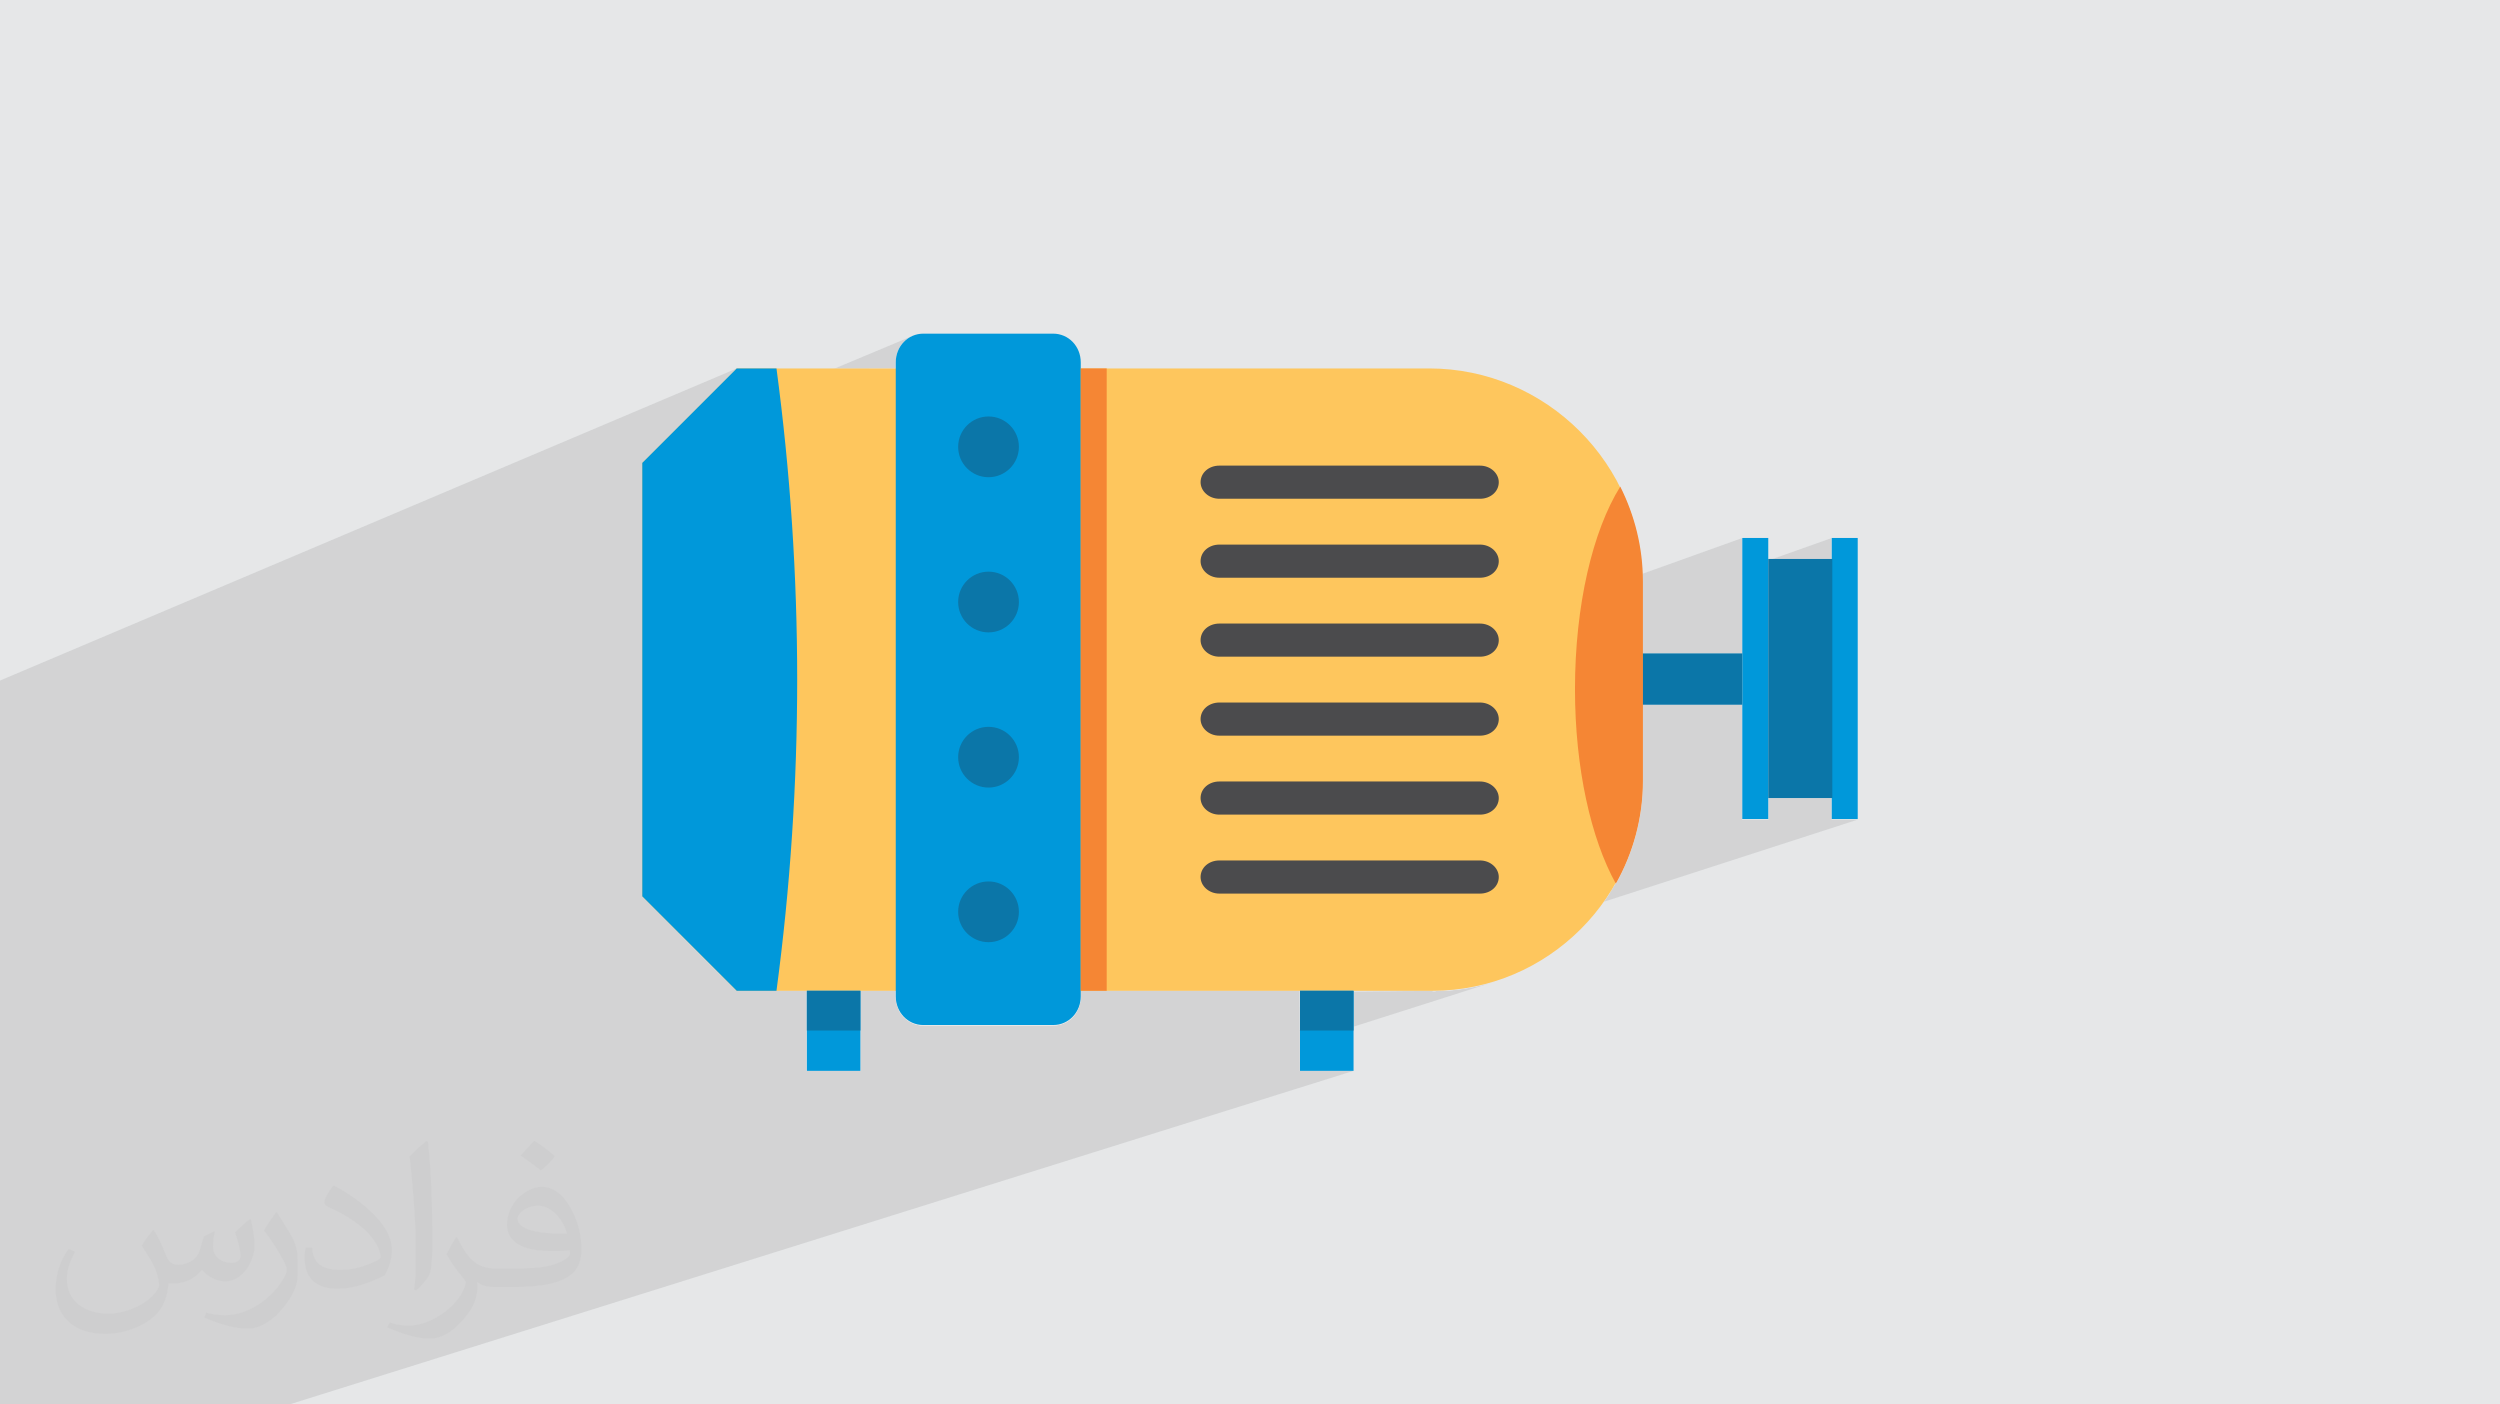 <?xml version="1.0" encoding="UTF-8"?>
<!DOCTYPE svg PUBLIC "-//W3C//DTD SVG 1.1//EN" "http://www.w3.org/Graphics/SVG/1.1/DTD/svg11.dtd">
<!-- Creator: CorelDRAW 2020 (64-Bit) -->
<svg xmlns="http://www.w3.org/2000/svg" xml:space="preserve" width="94.192mm" height="52.917mm" version="1.1" style="shape-rendering:geometricPrecision; text-rendering:geometricPrecision; image-rendering:optimizeQuality; fill-rule:evenodd; clip-rule:evenodd"
viewBox="0 0 9404.92 5283.66"
 xmlns:xlink="http://www.w3.org/1999/xlink"
 xmlns:xodm="http://www.corel.com/coreldraw/odm/2003">
 <defs>
  <style type="text/css">
   <![CDATA[
    .fil4 {fill:#0098DA}
    .fil5 {fill:#0B76A8}
    .fil6 {fill:#4B4B4D}
    .fil0 {fill:#E6E7E8}
    .fil7 {fill:#F58634}
    .fil3 {fill:#FEC65D}
    .fil2 {fill:#373435;fill-opacity:0.031}
    .fil1 {fill:#2B2A29;fill-opacity:0.102}
   ]]>
  </style>
 </defs>
 <g id="Layer_x0020_1">
  <polygon class="fil0" points="-0,0 9404.92,0 9404.92,5283.66 -0,5283.66 "/>
  <path class="fil1" d="M5389.04 3727.29l0 0 0.01 0 -0.01 2.02 1.56 0 1.56 0 1.56 0 1.56 0 1.56 0 1.56 0 0.17 0 6.37 -2.04 4.37 -0.02 4.39 -0.04 4.4 -0.06 4.41 -0.08 4.42 -0.1 4.43 -0.12 4.42 -0.15 4.43 -0.19 -1.31 0.78 24.24 -1.93 24.04 -2.66 23.82 -3.38 23.59 -4.08 23.35 -4.79 23.11 -5.47 22.85 -6.15 22.58 -6.82 -534.52 170.25 0 14.61 0 27.01 0 8.31 0 18.69 0 20.78 0 54.02 0 22.84 0 0.01 -4004.05 1255.15 -0.02 0 -63.85 0 -149.9 0 -57.25 0 -51.29 0 -22.76 0 -73.69 0 -39.68 0 -65.56 0 -0.95 0 -25.57 0 -2.55 0 -8.1 0 -5.39 0 -0.01 0 -235.34 0 -5.83 0 -3.43 0 -8.91 0 -80.03 0 -61.6 0 -5.68 0 -1.27 0 -2.81 0 -5.75 0 -1.46 0 -5.14 0 -48.51 0 -0.14 0 -3.38 0 -5.54 0 -46.54 0 0 -27.11 0 -2.39 0 -23.43 0 -18.49 0 -21.08 0 -20.89 0 -0.01 0 -0.01 0 -0.01 0 -0.01 0 -0.01 0 -0.03 0 -0.07 0 -0.09 0 -0.1 0 -0.01 0 -0.13 0 -0.01 0 -0.01 0 -0.02 0 -0.01 0 -0.02 0 -0.05 0 -0.02 0 -0.02 0 -0.01 0 -0.02 0 -0.02 0 -0.02 0 -0.01 0 -0.01 0 -0.01 0 -0.02 0 -0.01 0 -0.02 0 -0.02 0 -0.02 0 -0.01 0 -0.02 0 -0.01 0 -0.02 0 -0.02 0 -0.02 0 -0.03 0 -0.01 0 -0.02 0 -0.01 0 -0.01 0 -0.03 0 -0.01 0 -0.02 0 -0.01 0 -0.02 0 -0.02 0 -0.01 0 -0.02 0 -0.02 0 -0.01 0 -0.02 0 -0.01 0 -0.03 0 -0.01 0 -0.01 0 -0.01 0 -0.01 0 -0.02 0 -0.03 0 -0.01 0 -0.02 0 -0.01 0 -0.03 0 -0.02 0 -0.12 0 -0.21 0 -0.28 0 -0.14 0 -0.17 0 -0.07 0 -0.32 0 -0.08 0 -0.06 0 -0.03 0 -0.02 0 -0.03 0 -0.03 0 -0.03 0 -0.02 0 -0.06 0 -0.02 0 -0.03 0 -0.06 0 -0.02 0 -0.02 0 -0.04 0 -0.02 0 -0.03 0 -0.03 0 -0.03 0 -0.03 0 -0.02 0 -0.45 0 -0.03 0 -0.03 0 -0.03 0 -0.03 0 -0.03 0 -0.01 0 -0.02 0 -0.03 0 -0.04 0 -0.03 0 -0.62 0 -0.01 0 -0.59 0 -0.01 0 -1.2 0 -9.62 0 -5.07 0 -9.16 0 -0.02 0 -0.21 0 -3.62 0 -0.6 0 -9.68 0 -17.91 0 -4.02 0 -4.45 0 -3.59 0 -1.46 0 -2.21 0 -3.61 0 -0.78 0 -2.7 0 -3.77 0 -1.11 0 -5.47 0 -0.62 0 -30.58 0 -0.01 0 -14.97 0 -1.88 0 -4.28 0 -0.01 0 -0.38 0 -0.44 0 -0.02 0 -0.87 0 -0.03 0 -0.91 0 -0.04 0 -0.04 0 -0.02 0 -0.04 0 -0.03 0 -0.02 0 -0.03 0 -0.04 0 -0.06 0 -0.03 0 -0.04 0 -0.05 0 -0.01 0 -0.03 0 -0.03 0 -0.03 0 -0.03 0 -0.04 0 -0.02 0 -0.07 0 -0.03 0 -0.03 0 -0.06 0 -0.03 0 -0.04 0 -0.03 0 -0.04 0 -0.01 0 -0.01 0 -0.04 0 -0.02 0 -0.04 0 -0.04 0 -0.03 0 -0.03 0 -0.01 0 -0.02 0 -0.03 0 -0.03 0 -0.04 0 -0.03 0 -0.04 0 -0.03 0 -0.03 0 -0.04 0 -0.03 0 -0.03 0 -0.03 0 -0.04 0 -0.07 0 -0.03 0 -0.03 0 -0.04 0 -0.03 0 -0.03 0 -0.04 0 -0.03 0 -0.03 0 -0.04 0 -0.03 0 -0.04 0 -0.03 0 -0.03 0 -0.32 0 -0.71 0 -0.08 0 -1.07 0 -0.09 0 -1.02 0 -0.09 0 -0.11 0 -0.07 0 -0.09 0 -0.07 0 -0.08 0 -0.08 0 -0.08 0 -0.32 0 -0.08 0 -0.16 0 -0.08 0 -0.07 0 -0.09 0 -0.16 0 -0.07 0 -0.09 0 -0.08 0 -0.09 0 -0.08 0 -0.08 0 -0.08 0 -0.09 0 -0.08 0 -0.08 0 -0.08 0 -0.09 0 -0.08 0 -0.08 0 -1.19 0 -0.17 0 -0.09 0 -0.08 0 -0.09 0 -0.08 0 -0.1 0 -0.38 0 -0.23 0 -0.09 0 -0.08 0 -0.09 0 -0.09 0 -0.09 0 -0.09 0 -0.1 0 -0.08 0 -0.09 0 -0.55 0 -0.09 0 -0.09 0 -0.1 0 -0.1 0 -0.08 0 -1.26 0 -0.24 0 -0.24 0 -0.23 0 -0.25 0 -0.23 0 -0.25 0 -0.24 0 -0.1 0 -0.14 0 -0.24 0 -0.25 0 -0.49 0 -0.25 0 -0.21 0 -0.04 0 -0.11 0 -0.13 0 -1.02 0 -0.25 0 -0.09 0 -0.17 0 -1.3 0 -0.19 0 -0.06 0 -0.27 0 -0.27 0 -0.26 0 -0.27 0 -0.26 0 -0.27 0 -0.05 0 -0.22 0 -1.11 0 -0.24 0 -0.18 0 -0.1 0 -1.32 0 -0.85 0 -0.77 0 -0.57 0 -0.13 0 -0.29 0 -1.16 0 -0.29 0 -0.29 0 -0.29 0 -0.3 0 -0.29 0 -0.3 0 -0.3 0 -0.1 0 -0.33 0 -0.1 0 -0.12 0 -0.11 0 -0.1 0 -0.12 0 -0.22 0 -0.11 0 -0.11 0 -0.11 0 -0.11 0 -0.11 0 -0.12 0 -0.1 0 -0.06 0 -0.06 0 -0.1 0 -0.12 0 -0.11 0 -0.11 0 -0.22 0 -0.12 0 -0.1 0 -0.11 0 -0.11 0 -0.23 0 -0.11 0 -0.11 0 -0.11 0 -0.12 0 -0.11 0 -0.01 0 -1.42 0 -0.58 0 -1.41 0 -0.62 0 -0.03 0 -1.77 0 -0.25 0 -0.72 0 -0.28 0 -2.97 0 -0.81 0 -0.13 0 -1.38 0 -0.06 0 -0.07 0 -1.31 0 -0.79 0 -1.38 0 -0.81 0 -0.6 0 -0.11 0 -0.23 0 -0.13 0 -0.11 0 -0.12 0 -0.12 0 -0.11 0 -0.12 0 -0.12 0 -0.12 0 -0.11 0 -0.12 0 -0.1 0 -0.02 0 -0.12 0 -0.11 0 -0.13 0 -0.11 0 -0.13 0 -0.11 0 -0.12 0 -0.07 0 -0.05 0 -0.12 0 -0.12 0 -0.12 0 -0.12 0 -0.12 0 -0.11 0 -0.13 0 -0.11 0 -0.12 0 -0.12 0 -0.09 0 -0.53 0 -0.83 0 -0.91 0 -0.6 0 -1.34 0 -0.35 0 -1.33 0 -0.23 0 -1.59 0 -0.44 0 -0.04 0 -1.64 0 -0.21 0 -0.17 0 -0.29 0 -1.05 0 -1.29 0 -0.18 0 -1.58 0 -0.14 0 -0.45 0 -1.11 0 -1.26 0 -0.18 0 -0.35 0 -0.42 0 -0.17 0 -3.98 0 -0.07 0 -0.1 0 -0.11 0 -0.1 0 -0.11 0 -0.11 0 -0.1 0 -0.18 0 -0.04 0 -0.42 0 -0.11 0 -0.11 0 -0.1 0 -0.11 0 -0.1 0 -0.11 0 -0.11 0 -0.1 0 -0.11 0 -0.11 0 -0.1 0 -0.11 0 -0.11 0 -0.11 0 -0.1 0 -0.64 0 -0.11 0 -0.11 0 -0.1 0 -0.22 0 -0.1 0 -0.11 0 -0.11 0 -0.1 0 -0.11 0 -0.1 0 -0.12 0 -0.1 0 -0.11 0 -0.11 0 -0.1 0 -0.11 0 -0.1 0 -0.12 0 -0.1 0 -0.06 0 -0.05 0 -0.11 0 -0.11 0 -0.1 0 -0.1 0 -0.11 0 -0.12 0 -0.1 0 -0.11 0 -0.53 0 -1.97 0 -0.14 0 -0.12 0 -0.14 0 -0.14 0 -0.14 0 -0.29 0 -0.14 0 -0.14 0 -0.14 0 -0.15 0 -0.14 0 -0.14 0 -0.14 0 -0.15 0 -0.14 0 -0.13 0 -0.14 0 -0.15 0 -0.15 0 -0.13 0 -0.15 0 -0.14 0 -0.14 0 -0.14 0 -0.14 0 -0.15 0 -0.14 0 -0.07 0 -0.49 0 -0.15 0 -0.14 0 -0.77 0 -1 0 -0.51 0 -0.17 0 -0.3 0 -0.11 0 -0.04 0 -0.01 0 -0.3 0 -0.11 0 -1.18 0 -0.35 0 -0.23 0 -0.2 0 -1.46 0 -1.02 0 -0.16 0 -0.23 0 -0.23 0 -1.24 0 -0.14 0 -0.02 0 -0.08 0 -0.06 0 -0.07 0 -0.92 0 -0.25 0 -0.16 0 -1.44 0 -0.23 0 -0.24 0 -0.23 0 -1.38 0 -0.22 0 -0.02 0 -0.22 0 -0.23 0 -0.7 0 -0.24 0 -0.98 0 -0.12 0 -0.13 0 -0.01 0 -2.46 0 -0.23 0 -0.23 0 -0.47 0 -0.23 0 -1.16 0 -0.23 0 -0.01 0 -0.11 0 -0.12 0 -0.11 0 -0.12 0 -0.12 0 -0.11 0 -0.11 0 -0.12 0 -0.12 0 -0.11 0 -0.12 0 -0.12 0 -0.12 0 -0.11 0 -0.08 0 -0.04 0 -0.12 0 -0.11 0 -0.11 0 -0.12 0 -0.12 0 -0.11 0 -0.12 0 -0.12 0 -0.23 0 -0.12 0 -0.11 0 -0.12 0 -0.12 0 -0.11 0 -0.12 0 -0.11 0 -0.12 0 -1.27 0 -0.11 0 -0.12 0 -0.12 0 -0.12 0 -0.12 0 -0.11 0 -0.11 0 -1.4 0 -0.11 0 -0.12 0 -0.13 0 -0.14 0 -0.13 0 -0.14 0 -0.12 0 -0.01 0 -0.27 0 -0.13 0 -0.1 0 -0.1 0 -0.1 0 -0.09 0 -0.1 0 -0.09 0 -0.08 0 -0.01 0 -3.17 0 -9.37 0 -1.31 0 -6.54 0 -1.89 0 -7.12 0 -31.53 0 -41.53 0 -13.1 0 -2.39 0 -5.1 0 -15.5 0 -6.47 0 -7.13 0 -6.49 0 -11.58 0 -13.81 0 -13.08 0 -5.96 0 -1.89 0 -0.01 0 -0.66 0 -69.5 0 -0.37 0 -72.94 0 -13.23 0 -45.61 0 -17.66 0 -42.76 0 -0.38 0 -53.56 0 -121.68 0 -2.62 0 -168.18 0 -0.68 0 -0.32 0 -1293.61 0 -20.38 0 -17.3 0 -48 0 -140.4 2771.5 -1174.05 -265.52 265.52 926.93 -387.98 -17.66 9.89 -15.32 13.13 -12.6 15.95 -9.48 18.36 -5.97 20.36 -2.08 21.94 0 22.85 -953.55 396.19 0 1405.96 3679.12 -1357.58 -0.98 1.59 -3678.14 1357.09 0 182.77 2.09 2.09 97.35 97.36 4038.79 -1447.7 0 119.46 336.54 -119.46 0 78.95 -336.54 118.7 0 16.34 0 220.2 -3670.42 1269.31 37.02 0 20.77 0 22.86 0 20.77 0 49.86 0 0 5.66 3145.21 -1081.76 373.93 0 0 383.21 97.64 -32.13 238.9 0 0 78.95 0 2.08 97.64 0 -2013.39 651.42 95.1 -0.46 21.61 -6.97 0 3.36 297.03 -3.36 0.03 0zm-1915.36 -2472.13l0 0z"/>
  <path class="fil2" d="M578.49 4627.69c17.95,27.21 29.6,53.36 40.96,82.43 8.45,16.91 12.93,48.09 52.57,48.09 11.61,0 28.28,-3.42 43.06,-11.61 16.63,-8.73 29.32,-21.94 35.94,-42l15.85 -53.36 38.57 -19.02 2.64 2.64c-5.27,20.09 -6.59,39.36 -6.59,54.43 0,44.63 38.57,61.56 69.22,61.56 17.95,0 34.09,-8.73 34.09,-25.11 0,-21.13 -8.98,-57.06 -20.62,-89.29 17.95,-17.95 35.94,-35.94 56.53,-50.47l3.17 1.6c8.98,38.04 14,75.56 14,100.66 0,24.57 -10.83,51.79 -19.81,69.49 -18.49,34.87 -51.25,62.62 -90.87,62.62 -30.1,0 -63.65,-15.07 -86.66,-43.06l-1.32 0c-21.66,26.96 -55.22,51.25 -108.86,51.25l-16.63 0c-2.64,35.41 -10.29,60.49 -21.94,82.95 -31.95,62.34 -126.81,106.47 -216.1,106.47 -124.17,0 -186.51,-71.59 -186.51,-166.96 0,-58.91 19.27,-113.6 48.88,-152.42l24.29 10.04c-18.49,35.41 -30.91,68.68 -30.91,101.45 0,89.29 72.66,131.83 156.4,131.83 77.68,0 173.83,-49.41 191.28,-106.72 -6.59,-62.62 -30.1,-91.93 -66.04,-148.99 10.83,-19.02 24.83,-38.04 42.28,-58.38l3.17 0 0 0 0 0 -0.02 -0.09zm1432.13 -336.04c26.15,16.39 51.79,35.66 76.87,57.85 -14,19.81 -31.45,37.79 -53.11,53.64 -25.11,-20.34 -50.19,-37.79 -75.84,-56.27 17.42,-19.55 34.62,-38.29 52.04,-55.22l0 0 0 0 0 0 0 0 0 0 0.03 0zm13.47 244.11c-42.28,0 -76.87,27.75 -76.87,48.34 0,44.13 84.53,57.85 185.72,57.31 -12.68,-51.79 -57.06,-105.68 -108.86,-105.68l0.01 0.03zm-94.86 236.19c54.96,0 103.04,-1.6 139.74,-10.83 40.96,-10.29 75.56,-30.91 75.56,-45.17 0,-3.7 0,-8.19 -1.32,-11.89 -22.98,2.11 -49.41,2.11 -72.38,2.11 -74.49,0 -131.55,-16.91 -154.02,-58.66 -5.55,-11.61 -9.51,-24.57 -9.51,-39.36 0,-40.43 17.42,-79.79 48.09,-107 25.61,-22.45 53.89,-36.44 82.67,-36.44 52.04,0 93.51,41.75 122.57,107.54 15.85,35.94 26.68,77.4 26.68,129.72 0,34.87 -9.51,64.19 -31.17,85.85 -40.43,39.11 -114.92,53.89 -229.04,53.89l-51.79 0 0 0 -13.47 0c-28.28,0 -48.62,-5.02 -64.72,-17.42l-2.64 0c0.79,6.59 1.32,12.93 1.32,19.02 0,25.61 -8.45,58.38 -25.61,84.53 -50.72,75.3 -105.68,108.04 -153.24,108.04 -48.09,0 -107,-18.49 -160.11,-42.54l9.51 -18.49c17.17,7.13 40.96,11.89 73.7,11.89 85.85,0 198.66,-82.43 212.66,-163 -3.17,-6.59 -8.98,-15.32 -17.17,-24.57 -25.11,-29.85 -40.96,-54.68 -55.75,-80.83 12.68,-25.11 24.29,-45.17 35.13,-63.4l4.49 -0.53c36.72,74.77 69.99,117.55 144.23,117.55l11.61 0 0 0 53.89 0 0 0 0 0 0 0 0 0 0 0 0.09 0.01zm-371.98 79c6.34,-34.34 6.87,-72.91 6.87,-108.86l0 -53.36c0,-99.6 -12.68,-244.36 -22.98,-338.68 17.95,-19.27 43.06,-42 62.87,-57.31l5.81 1.6c13.47,118.62 16.63,256 16.63,383.06 0,33.3 -1.32,65.79 -4.49,89.55 -1.85,30.1 -19.27,52.83 -56.53,87.7l-8.19 -3.7zm-382.8 -157.19c1.85,46.77 24.83,83.49 105.15,83.49 49.93,0 92.19,-12.93 138.96,-35.13 8.45,-3.7 12.93,-8.73 12.93,-12.93 0,-29.32 -22.45,-68.15 -60.23,-103.55 -36.72,-33.3 -85.34,-62.62 -130.76,-82.18 -15.6,-6.59 -20.62,-13.47 -20.62,-20.09 0,-13.47 17.95,-41.75 32.77,-62.09l5.02 -0.53c52.04,27.21 110.17,67.64 153.24,112.53 39.11,41.47 63.4,83.49 63.4,129.19 0,33.81 -10.29,65.51 -26.96,95.11 -57.06,28.79 -117.83,50.72 -178.06,50.72 -73.17,0 -123.1,-34.34 -123.1,-114.92 0,-8.73 0,-22.19 3.17,-39.64l25.11 0 0 0 0 0 0 0 0 0 0 0 -0.02 0zm-132.37 -132.9l45.45 73.45c16.63,27.21 32.23,56.81 32.23,103.55l0 59.7c0,48.34 -30.91,100.13 -80.83,151.38 -39.11,34.62 -73.7,49.41 -105.68,49.41 -47.55,0 -101.98,-14.79 -164.85,-41.75l7.13 -18.49c19.81,5.27 42.79,9.77 71.06,9.77 90.36,-0.53 182.8,-66.57 225.08,-147.15 5.02,-9.26 6.87,-17.95 6.87,-24.04 0,-9.26 -5.02,-19.55 -8.98,-28.79 -22.98,-43.31 -48.62,-82.95 -76.87,-119.68 14.79,-23.25 29.6,-45.7 45.7,-67.9l3.7 0.53 0 0 0 0 0 0 0 0 0 0 -0.02 0.01z"/>
  <g id="_2930613300400">
   <path class="fil0" d="M5389.05 3727.29l-2617.55 0 -355.24 -355.24 0 -1630.77 355.24 -355.24 2605.08 0c440.41,0 801.89,361.47 801.89,801.89l0 749.94c0,434.18 -355.24,789.42 -789.42,789.42l0 0 0.01 0z"/>
   <path class="fil0" d="M2771.5 3727.29l149.58 0c103.86,-776.95 103.86,-1564.29 0,-2341.26l-149.58 0 -355.23 355.24 0 1630.77 355.23 355.24 0 0z"/>
   <path class="fil0" d="M3473.68 1255.16l488.19 0c58.17,0 103.86,47.79 103.86,108.03l0 2384.87c0,60.25 -45.69,108.03 -103.86,108.03l-488.19 0c-58.17,0 -103.87,-47.78 -103.87,-108.03l0 -2384.87c0,-60.25 45.7,-108.03 103.87,-108.03l0 0z"/>
   <path class="fil0" d="M3831 1681.04c0,-62.33 -49.86,-114.26 -114.26,-114.26 -62.33,0 -114.26,49.86 -114.26,114.26 0,62.33 49.85,114.26 114.26,114.26 62.33,0 114.26,-49.86 114.26,-114.26z"/>
   <path class="fil0" d="M3831 2264.78c0,-62.33 -49.86,-114.26 -114.26,-114.26 -62.33,0 -114.26,49.86 -114.26,114.26 0,62.33 49.85,114.26 114.26,114.26 62.33,0 114.26,-49.86 114.26,-114.26z"/>
   <path class="fil0" d="M3831 2848.54c0,-62.33 -49.86,-114.26 -114.26,-114.26 -62.33,0 -114.26,49.86 -114.26,114.26 0,62.33 49.85,114.26 114.26,114.26 62.33,0 114.26,-49.86 114.26,-114.26z"/>
   <path class="fil0" d="M3831 3430.22c0,-62.33 -49.86,-114.26 -114.26,-114.26 -62.33,0 -114.26,49.86 -114.26,114.26 0,62.33 49.85,114.26 114.26,114.26 62.33,0 114.26,-49.86 114.26,-114.26z"/>
   <path class="fil0" d="M4587.18 1751.66l980.55 0c39.47,0 70.63,29.09 70.63,62.33l0 0c0,35.32 -31.16,62.33 -70.63,62.33l-980.55 0c-39.47,0 -70.63,-29.09 -70.63,-62.33l0 0c0,-35.32 31.15,-62.33 70.63,-62.33l0 0z"/>
   <path class="fil0" d="M4587.18 2048.74l980.55 0c39.47,0 70.63,29.08 70.63,62.33l0 0c0,35.31 -31.16,62.33 -70.63,62.33l-980.55 0c-39.47,0 -70.63,-29.09 -70.63,-62.33l0 0c0,-35.32 31.15,-62.33 70.63,-62.33l0 0z"/>
   <path class="fil0" d="M4587.18 2345.81l980.55 0c39.47,0 70.63,29.08 70.63,62.33l0 0c0,35.31 -31.16,62.32 -70.63,62.32l-980.55 0c-39.47,0 -70.63,-29.08 -70.63,-62.32l0 0c0,-35.32 31.15,-62.33 70.63,-62.33l0 0z"/>
   <path class="fil0" d="M4587.18 2642.87l980.55 0c39.47,0 70.63,29.09 70.63,62.33l0 0c0,35.32 -31.16,62.33 -70.63,62.33l-980.55 0c-39.47,0 -70.63,-29.08 -70.63,-62.33l0 0c0,-35.31 31.15,-62.33 70.63,-62.33l0 0z"/>
   <path class="fil0" d="M4587.18 2939.94l980.55 0c39.47,0 70.63,29.09 70.63,62.33l0 0c0,35.32 -31.16,62.33 -70.63,62.33l-980.55 0c-39.47,0 -70.63,-29.08 -70.63,-62.33l0 0c0,-35.31 31.15,-62.33 70.63,-62.33l0 0z"/>
   <path class="fil0" d="M4587.18 3237.01l980.55 0c39.47,0 70.63,29.09 70.63,62.33l0 0c0,35.32 -31.16,62.33 -70.63,62.33l-980.55 0c-39.47,0 -70.63,-29.08 -70.63,-62.33l0 0c0,-35.32 31.15,-62.33 70.63,-62.33l0 0z"/>
   <polygon class="fil0" points="3035.34,4028.51 3236.85,4028.51 3236.85,3727.29 3035.34,3727.29 "/>
   <polygon class="fil0" points="3035.34,3876.86 3236.85,3876.86 3236.85,3727.29 3035.34,3727.29 "/>
   <polygon class="fil0" points="4890.48,4028.51 5091.98,4028.51 5091.98,3727.29 4890.48,3727.29 "/>
   <polygon class="fil0" points="4890.48,3876.86 5091.98,3876.86 5091.98,3727.29 4890.48,3727.29 "/>
   <polygon class="fil0" points="6554.49,3083.29 6652.13,3083.29 6652.13,2023.8 6554.49,2023.8 "/>
   <polygon class="fil0" points="6891.03,3083.29 6988.67,3083.29 6988.67,2023.8 6891.03,2023.8 "/>
   <polygon class="fil0" points="6652.13,3002.26 6891.03,3002.26 6891.03,2102.75 6652.13,2102.75 "/>
   <polygon class="fil0" points="6178.48,2649.11 6554.49,2649.11 6554.49,2457.98 6178.48,2457.98 "/>
   <polygon class="fil0" points="4065.73,3727.29 4163.38,3727.29 4163.38,1386.03 4065.73,1386.03 "/>
   <path class="fil0" d="M6095.38 1830.6c-103.87,166.2 -170.35,446.64 -170.35,762.42 0,297.07 60.25,562.98 153.73,731.25 64.4,-114.26 101.8,-247.22 101.8,-386.41l0 -749.94c0,-128.8 -31.16,-249.29 -85.17,-357.32l0 0z"/>
   <path class="fil0" d="M5389.05 3727.29l-1200.74 0 1990.17 -1254.76 0 463.26c0,434.18 -355.24,789.42 -789.42,789.42l0 0 0 2.08z"/>
   <path class="fil0" d="M4038.74 3822.85c-12.46,14.54 -31.16,27 -49.86,31.15l49.86 -31.15z"/>
   <path class="fil0" d="M5438.92 2939.94l130.87 0c39.47,0 70.63,29.09 70.63,62.33l0 0c0,35.32 -31.15,62.33 -70.63,62.33l-328.23 0 199.43 -124.64 -2.07 -0.01z"/>
   <path class="fil0" d="M4967.34 3237.01l602.46 0c39.47,0 70.63,29.09 70.63,62.33l0 0c0,35.32 -31.16,62.33 -70.63,62.33l-799.81 0 199.43 -124.64 -2.08 -0.01z"/>
   <polygon class="fil0" points="4890.48,4028.51 5091.98,4028.51 5091.98,3727.29 4890.48,3727.29 "/>
   <polygon class="fil0" points="4890.48,3876.86 5091.98,3876.86 5091.98,3727.29 4890.48,3727.29 "/>
   <polygon class="fil0" points="6554.49,3083.29 6652.13,3083.29 6652.13,2175.46 6554.49,2237.78 "/>
   <polygon class="fil0" points="6652.13,3002.26 6891.03,3002.26 6891.03,2102.75 6766.39,2102.75 6652.13,2175.46 "/>
   <polygon class="fil0" points="6178.48,2649.11 6554.49,2649.11 6554.49,2457.98 6203.4,2457.98 6178.48,2472.53 "/>
   <path class="fil0" d="M5925.03 2634.56c6.23,280.46 64.4,529.75 151.65,689.71 64.4,-114.25 101.8,-247.22 101.8,-386.4l0 -463.26 -253.45 159.96 0 -0.01z"/>
   <path class="fil0" d="M5389.05 3727.29l-1302.54 0 2091.96 -1325.39 0 533.9c0,153.73 -43.62,297.07 -120.49,419.64l-619.07 369.78c-16.61,0 -33.24,2.08 -47.79,2.08l0 0 -2.08 -0.01z"/>
   <path class="fil0" d="M4065.73 3739.75l0 8.31c0,60.25 -45.69,108.03 -103.86,108.03l-81.03 0 184.89 -116.33z"/>
   <path class="fil0" d="M5330.89 2939.94l238.91 0c39.47,0 70.63,29.09 70.63,62.33l0 0c0,35.32 -31.16,62.33 -70.63,62.33l-436.26 0 197.35 -124.64 0 -0.01z"/>
   <path class="fil0" d="M4861.39 3237.01l708.41 0c39.47,0 70.63,29.09 70.63,62.33l0 0c0,35.32 -31.16,62.33 -70.63,62.33l-905.76 0 197.35 -124.64 0 -0.01z"/>
   <polygon class="fil0" points="4890.48,4028.51 4929.95,4028.51 5091.98,3930.87 5091.98,3727.29 4890.48,3727.29 "/>
   <polygon class="fil0" points="4890.48,3876.86 5091.98,3876.86 5091.98,3727.29 4890.48,3727.29 "/>
   <polygon class="fil0" points="6652.13,3002.26 6652.13,2102.75 6554.49,2165.07 6554.49,3060.44 "/>
   <polygon class="fil0" points="6178.48,2649.11 6554.49,2649.11 6554.49,2457.98 6178.48,2457.98 "/>
   <polygon class="fil0" points="4086.51,3727.29 4163.38,3727.29 4163.38,3679.5 "/>
   <path class="fil0" d="M5925.03 2563.93c0,10.38 0,18.7 0,29.09 0,297.07 60.25,562.98 153.73,731.25 64.4,-114.26 101.8,-247.22 101.8,-386.41l0 -533.89 -253.45 162.03 -2.08 -2.08z"/>
   <path class="fil0" d="M6057.99 3357.51c-132.95,209.81 -359.4,353.17 -619.07,369.78l619.07 -369.78z"/>
   <polygon class="fil0" points="4929.95,4028.51 5091.98,4028.51 5091.98,3930.87 "/>
   <polygon class="fil0" points="6554.49,3083.29 6652.13,3083.29 6652.13,3002.26 6554.49,3060.44 "/>
   <path class="fil0" d="M5389.05 3727.29l-1499.89 0 2289.31 -1462.51 0 673.08c0,168.28 -54.02,326.16 -145.42,454.96l-554.67 330.31c-29.09,4.15 -60.25,4.15 -89.33,4.15l0 0z"/>
   <path class="fil0" d="M4065.73 3615.11l0 135.03c0,60.25 -45.69,108.03 -103.86,108.03l-276.3 0 380.16 -243.06 0 0.01z"/>
   <path class="fil0" d="M5584.34 2644.95c31.16,6.24 54.02,31.16 54.02,60.25l0 0c0,35.32 -31.16,62.33 -70.63,62.33l-178.66 0 193.2 -124.64 2.08 2.07z"/>
   <path class="fil0" d="M5121.08 2939.94l446.64 0c39.47,0 70.63,29.09 70.63,62.33l0 0c0,35.32 -31.16,62.33 -70.63,62.33l-644.01 0 197.36 -124.64 0 -0.01z"/>
   <path class="fil0" d="M4657.81 3237.01l911.99 0c39.47,0 70.63,29.09 70.63,62.33l0 0c0,35.32 -31.16,62.33 -70.63,62.33l-980.55 0c-29.09,0 -56.1,-16.61 -66.48,-39.47l135.03 -85.17 0.01 -0.01z"/>
   <polygon class="fil0" points="4890.48,4028.51 4963.19,4028.51 5091.98,3951.65 5091.98,3727.29 4890.48,3727.29 "/>
   <polygon class="fil0" points="4890.48,3876.86 5091.98,3876.86 5091.98,3727.29 4890.48,3727.29 "/>
   <polygon class="fil0" points="6178.48,2649.11 6554.49,2649.11 6554.49,2457.98 6178.48,2457.98 "/>
   <polygon class="fil0" points="4065.73,3727.29 4163.38,3727.29 4163.38,3552.78 4065.73,3615.11 "/>
   <path class="fil0" d="M5931.26 2422.67c-4.15,54.02 -6.23,112.18 -6.23,170.35 0,297.06 60.25,562.98 153.73,731.24 64.4,-114.25 101.8,-247.22 101.8,-386.4l0 -673.08 -247.22 157.89 -2.08 -0.01z"/>
   <polygon class="fil0" points="4794.91,3727.29 4447.99,3727.29 6178.48,2649.11 6178.48,2879.7 "/>
   <path class="fil0" d="M5636.27 2987.73c2.08,4.15 2.08,10.38 2.08,14.54l0 0c0,35.32 -31.15,62.33 -70.63,62.33l-58.17 0 124.64 -78.94 2.09 2.08z"/>
   <path class="fil0" d="M5235.32 3237.01l332.4 0c8.31,0 14.54,2.08 22.85,4.15l-199.43 122.56 -357.32 0 201.5 -124.64 0 -2.08z"/>
   <path class="fil0" d="M5935.41 2802.84c6.23,72.71 18.69,143.34 31.16,207.74l211.89 -130.87 0 -230.59 -245.14 151.65 2.09 2.08z"/>
   <polygon class="fil0" points="4128.06,3727.29 3220.23,3727.29 6095.38,1830.6 6095.38,1830.6 6084.99,1847.22 6076.68,1863.85 6066.3,1880.46 6057.99,1899.15 6049.68,1915.78 6041.37,1936.55 6033.06,1955.25 6024.74,1976.03 6016.43,1996.8 6010.2,2017.57 6001.89,2038.34 5995.66,2061.2 5989.43,2084.04 5983.2,2106.9 5976.97,2131.82 5970.73,2154.68 5964.5,2179.61 5960.35,2204.53 5956.19,2229.47 5952.04,2256.47 5947.89,2283.48 5943.73,2308.41 5939.57,2335.41 5935.41,2362.42 5933.34,2391.5 5931.26,2418.52 5929.18,2447.59 5927.11,2474.6 5925.03,2503.68 5925.03,2532.78 5925.03,2561.85 5925.03,2593.01 "/>
   <path class="fil0" d="M4065.73 3170.54l0 579.59c0,6.24 0,12.47 -2.08,18.7l-141.27 89.32 -446.64 0c-58.17,0 -103.87,-47.78 -103.87,-108.03l0 -122.56 693.86 -459.1 0 2.08z"/>
   <path class="fil0" d="M3831 3430.22c0,-33.23 -14.55,-62.33 -37.39,-83.09l-184.89 120.49c16.61,43.62 58.17,74.79 105.95,74.79 62.33,0 114.26,-49.86 114.26,-114.26l2.08 2.08z"/>
   <path class="fil0" d="M5634.19 2133.9c-10.38,20.78 -33.24,37.39 -60.25,39.47l60.25 -39.47z"/>
   <path class="fil0" d="M5314.27 2345.81l255.52 0c39.47,0 70.63,29.08 70.63,62.33l0 0c0,35.31 -31.16,62.32 -70.63,62.32l-444.57 0 191.12 -124.64 -2.08 0z"/>
   <path class="fil0" d="M4863.47 2642.87l704.25 0c39.47,0 70.63,29.09 70.63,62.33l0 0c0,35.32 -31.16,62.33 -70.63,62.33l-895.37 0 191.12 -124.64 0 -0.01z"/>
   <path class="fil0" d="M4587.18 2939.94l787.35 0 -199.44 124.64 -587.9 0c-39.47,0 -70.63,-29.08 -70.63,-62.33l0 0c0,-35.31 31.15,-62.33 70.63,-62.33l0 0 -0.01 0.01z"/>
   <path class="fil0" d="M4587.18 3237.01l315.76 0 -199.43 124.64 -118.41 0c-39.47,0 -70.63,-29.08 -70.63,-62.33l0 0c0,-35.31 31.15,-62.33 70.63,-62.33l0 0 2.08 0.01z"/>
   <polygon class="fil0" points="3035.34,4028.51 3236.85,4028.51 3236.85,3727.29 3220.23,3727.29 3035.34,3849.85 "/>
   <polygon class="fil0" points="3035.34,3876.86 3236.85,3876.86 3236.85,3727.29 3220.23,3727.29 3035.34,3849.85 "/>
   <polygon class="fil0" points="4065.73,3727.29 4128.06,3727.29 4163.38,3704.44 4163.38,3106.14 4065.73,3170.54 "/>
   <path class="fil0" d="M6095.38 1830.6c-4.16,6.23 -6.24,10.38 -10.39,16.62l10.39 -16.62zm-10.39 16.62c-4.15,6.23 -6.23,10.38 -8.31,16.61l8.31 -16.61zm-8.31 16.62c-2.08,6.23 -6.23,10.38 -8.31,16.61l8.31 -16.61zm-8.31 16.61c-2.08,6.23 -6.23,12.46 -8.31,18.69l8.31 -18.69zm-8.31 18.69c-2.08,6.23 -6.23,12.47 -8.31,18.7l8.31 -18.7zm-8.31 18.7c-2.08,6.23 -6.23,12.46 -8.31,18.69l8.31 -18.69zm-8.31 18.69c-2.08,6.23 -6.24,12.46 -8.32,18.69l8.32 -18.69zm-8.32 18.7c-2.08,6.23 -6.23,12.46 -8.31,20.78l8.31 -20.78zm-8.32 20.78c-2.08,6.23 -4.15,14.54 -8.31,20.77l8.31 -20.77zm-8.31 20.77c-2.08,6.23 -4.15,14.54 -8.31,20.77l8.31 -20.77zm-8.31 20.77c-2.08,6.23 -4.15,14.55 -6.23,20.78l6.23 -20.78zm-6.23 20.78c-2.08,8.31 -4.15,14.54 -6.23,22.85l6.23 -22.85zm-6.23 22.86c-2.08,8.31 -4.15,14.54 -6.23,22.85l6.23 -22.85zm-6.23 22.85c-2.08,8.31 -4.15,14.55 -6.23,22.86l6.23 -22.86zm-6.23 22.86c-2.08,8.31 -4.15,16.61 -6.23,22.85l6.23 -22.85zm-6.23 22.85c-2.08,8.31 -4.15,16.61 -6.24,24.93l6.24 -24.93zm-6.24 24.93c-2.08,8.32 -4.15,16.62 -6.23,24.93l6.23 -24.93zm-6.23 24.93c-2.08,8.31 -4.15,16.61 -4.15,24.92l4.15 -24.92zm-4.15 24.92c-2.08,8.31 -4.15,16.62 -4.15,24.93l4.15 -24.93zm-4.15 24.94c-2.08,8.31 -2.08,16.61 -4.15,24.92l4.15 -24.92zm-4.15 24.92c-2.08,8.31 -2.08,16.61 -4.15,27.01l4.15 -27.01zm-4.15 27.01c-2.08,8.31 -2.08,18.69 -4.15,27l4.15 -27zm-4.15 27c-2.08,8.31 -2.08,18.69 -4.15,27.01l4.15 -27.01zm-4.15 27.01c-2.08,8.32 -2.08,18.7 -4.15,27.01l4.15 -27.01zm-4.16 27.01c0,8.31 -2.08,18.69 -2.08,27l2.08 -27zm-2.08 27c0,8.31 -2.08,18.7 -2.08,27.01l2.08 -27.01zm-2.08 27.02c0,10.38 -2.08,18.69 -2.08,29.08l2.08 -29.08zm-2.08 29.08c0,10.38 -2.08,18.7 -2.08,29.09l2.08 -29.09zm-2.08 29.09c0,10.38 0,18.69 -2.08,29.08l2.08 -29.08zm-2.08 29.08c0,10.38 0,18.7 0,29.09l0 -29.09zm0 29.1c0,10.38 0,18.69 0,29.08l0 -29.08zm0 29.08c0,10.38 0,18.69 0,29.09l0 -29.09z"/>
   <polygon class="fil0" points="2725.8,3679.5 2416.27,3372.04 2416.27,3288.95 4587.18,1751.66 5569.79,1751.66 "/>
   <path class="fil0" d="M2946.01 3529.94c22.86,-216.05 39.47,-432.11 47.79,-650.24l-575.45 409.25 0 83.09 307.46 307.45 220.2 -149.57 0 0.01z"/>
   <polygon class="fil0" points="4065.73,2121.44 4065.73,2771.67 3371.89,3243.25 3371.89,2613.79 "/>
   <path class="fil0" d="M3704.27 2376.96c4.15,0 10.38,0 14.54,0 54.02,0 99.72,-39.47 110.1,-89.32l-124.64 89.32z"/>
   <path class="fil0" d="M3831 2848.54c0,-62.33 -49.86,-114.26 -114.26,-114.26 -62.33,0 -114.26,49.86 -114.26,114.26 0,62.33 49.85,114.26 114.26,114.26 62.33,0 114.26,-49.86 114.26,-114.26z"/>
   <path class="fil0" d="M4587.18 1751.66l980.55 0 -184.89 124.64 -795.66 0c-39.47,0 -70.63,-29.08 -70.63,-62.33l0 0c0,-4.15 0,-10.38 2.08,-14.54l68.56 -47.79 0 0.01zm0 0l0 0 0 0z"/>
   <path class="fil0" d="M4587.18 2048.74l544.29 0 -184.89 124.64 -357.32 0c-39.47,0 -70.63,-29.09 -70.63,-62.33l0 0c0,-35.32 31.15,-62.33 70.63,-62.33l0 0 -2.08 0.01z"/>
   <path class="fil0" d="M4587.18 2345.81l105.95 0 -155.81 105.94c-12.46,-10.38 -18.69,-27 -18.69,-43.61l0 0c0,-35.32 31.15,-62.33 70.63,-62.33l0 0 -2.08 0z"/>
   <polygon class="fil0" points="4163.38,2705.19 4163.38,2052.89 4065.73,2121.44 4065.73,2771.67 "/>
   <polygon class="fil0" points="4447.99,3727.29 4165.45,3727.29 6178.48,2457.98 6178.48,2649.11 "/>
   <path class="fil0" d="M4055.35 3797.92c-16.61,35.32 -51.93,60.25 -93.48,60.25l-2.08 0 95.56 -60.25z"/>
   <path class="fil0" d="M5413.98 2939.94l153.74 0c33.23,0 60.25,20.78 68.56,47.79l-124.64 78.94 -297.07 0 199.43 -124.64 -0.01 -2.09z"/>
   <polygon class="fil0" points="4942.42,3237.01 5235.32,3237.01 5033.82,3361.66 4745.06,3361.66 "/>
   <path class="fil0" d="M5925.03 2617.95c0,62.33 4.15,124.64 10.38,184.89l245.14 -151.65 0 -193.21 -253.45 159.97 -2.08 0z"/>
   <path class="fil0" d="M5389.05 3727.29l-1260.99 0 1796.97 -1134.26 0 27 0 27.01 0 27 2.08 27 2.08 27.01 2.08 27 2.08 27.01 2.08 27 2.08 24.93 2.08 24.92 4.15 24.93 4.15 24.92 4.15 24.93 4.15 24.92 4.15 24.93 4.16 22.85 4.15 22.85 6.23 22.86 6.23 22.85 6.23 22.86 6.23 20.77 6.23 20.77 6.23 20.78 6.23 20.77 6.24 20.78 8.31 18.69 8.31 18.69 8.31 18.7 8.31 18.69 8.31 16.61 8.31 16.62 8.32 16.61 0 0 -675.16 403.02c-4.16,0 -8.32,0 -12.47,0l0 0 0.01 -2.02z"/>
   <path class="fil0" d="M4063.66 3766.76c-8.31,51.94 -49.85,89.32 -101.79,89.32l-39.47 0 141.27 -89.32 -0.01 0z"/>
   <path class="fil0" d="M5374.51 2939.94l195.27 0c39.47,0 70.63,29.09 70.63,62.33l0 0c0,35.32 -31.15,62.33 -70.63,62.33l-392.63 0 199.43 -124.64 -2.08 -0.01z"/>
   <path class="fil0" d="M4905.01 3237.01l664.77 0c39.47,0 70.63,29.09 70.63,62.33l0 0c0,35.32 -31.15,62.33 -70.63,62.33l-864.2 0 199.43 -124.64 0 -0.01z"/>
   <polygon class="fil0" points="4890.48,4028.51 4896.71,4028.51 5091.98,3912.18 5091.98,3727.29 4890.48,3727.29 "/>
   <polygon class="fil0" points="4890.48,3876.86 5091.98,3876.86 5091.98,3727.29 4890.48,3727.29 "/>
   <polygon class="fil0" points="4128.06,3727.29 4163.38,3727.29 4163.38,3704.44 "/>
   <path class="fil0" d="M5925.03 2593.01c0,8.31 0,18.69 0,27l0 -27zm0 27.01c0,8.31 0,18.69 0,27.01l0 -27.01zm0 27.01c0,8.31 0,18.69 0,27l0 -27zm0 27c0,8.31 0,18.69 2.08,27l-2.08 -27zm2.08 27.01c0,8.31 0,18.7 2.08,27.01l-2.08 -27.01zm2.08 27.01c0,8.31 2.08,18.69 2.08,27l-2.08 -27zm2.08 27c0,8.31 2.08,16.62 2.08,27.01l-2.08 -27.01zm2.08 27.02c0,8.31 2.08,16.61 2.08,27l-2.08 -27zm2.08 27c0,8.31 2.08,16.61 2.08,24.93l-2.08 -24.93zm2.08 24.93c0,8.31 2.08,16.61 2.08,24.92l-2.08 -24.92zm2.08 24.92c2.08,8.31 2.08,16.61 4.15,24.92l-4.15 -24.92zm4.16 24.93c2.08,8.31 2.08,16.62 4.15,24.93l-4.15 -24.93zm4.15 24.93c2.08,8.31 2.08,16.61 4.15,24.92l-4.15 -24.92zm4.15 24.92c2.08,8.31 2.08,16.61 4.15,24.93l-4.15 -24.93zm4.15 24.93c2.08,8.31 2.08,16.61 4.15,24.92l-4.15 -24.92zm4.15 24.93c2.08,8.31 4.15,16.61 4.15,22.85l-4.15 -22.85zm4.15 22.85c2.08,8.31 4.15,14.55 4.15,22.86l-4.15 -22.86zm4.15 22.86c2.08,8.31 4.15,14.54 6.24,22.85l-6.24 -22.85zm6.24 22.85c2.08,8.31 4.15,14.54 6.23,22.86l-6.23 -22.86zm6.23 22.86c2.08,8.32 4.15,14.55 6.23,22.86l-6.23 -22.86zm6.23 22.86c2.08,6.23 4.15,14.54 6.23,20.77l-6.23 -20.77zm6.23 20.77c2.08,6.23 4.15,14.54 6.23,20.78l-6.23 -20.78zm6.23 20.78c2.08,6.23 4.15,14.54 6.23,20.77l-6.23 -20.77zm6.23 20.78c2.08,6.23 4.15,14.54 6.23,20.77l-6.23 -20.77zm6.23 20.77c2.08,6.23 4.15,12.46 6.23,20.78l-6.23 -20.78zm6.23 20.78c2.08,6.23 4.15,12.46 8.31,18.69l-8.31 -18.69zm8.31 18.69c2.09,6.23 4.16,12.46 8.32,18.69l-8.32 -18.69zm8.32 18.7c2.08,6.23 4.16,12.46 8.32,18.69l-8.32 -18.69zm8.32 18.69c2.08,6.23 6.23,12.47 8.31,18.7l-8.31 -18.7zm8.31 18.7c2.08,6.23 6.23,12.46 8.31,16.61l-8.31 -16.61zm8.31 16.61c2.08,6.23 6.23,10.38 8.31,16.61l-8.31 -16.61zm8.31 16.61c2.08,6.23 6.23,10.39 8.31,16.62l-8.31 -16.62z"/>
   <path class="fil0" d="M6033.06 3392.82c-29.09,41.54 -62.33,78.94 -99.72,114.26l-313.69 184.89c-45.7,14.54 -93.49,24.92 -143.34,31.15l554.67 -330.31 2.08 0.01z"/>
   <polygon class="fil0" points="4963.19,4028.51 5054.6,4028.51 5091.98,4005.67 5091.98,3951.65 "/>
   <polygon class="fil0" points="4472.91,3727.29 4310.87,3727.29 5569.79,2939.94 5582.26,2939.94 5596.8,2944.09 5609.27,2950.32 5619.65,2958.64 5627.96,2966.96 5634.19,2977.34 5638.34,2989.8 5640.42,3002.26 5640.42,3002.26 "/>
   <polygon class="fil0" points="5640.42,3002.26 5640.42,3002.26 5538.62,3064.59 5368.28,3064.59 5569.79,2939.94 5582.26,2939.94 5596.8,2944.09 5609.27,2950.32 5619.65,2958.64 5627.96,2966.96 5634.19,2977.34 5638.34,2989.8 "/>
   <polygon class="fil0" points="5094.06,3237.01 5262.33,3237.01 5060.83,3361.66 4894.63,3361.66 "/>
   <polygon class="fil0" points="4522.77,3727.29 4472.91,3727.29 5640.42,3002.26 5638.34,3014.73 5634.19,3027.2 5627.96,3037.58 5619.65,3045.89 5609.27,3054.2 "/>
   <path class="fil0" d="M5609.27 3054.2c-10.39,6.23 -24.93,10.38 -39.47,10.38l-31.16 0 101.8 -62.33 -2.08 12.47 -4.15 12.46 -6.23 10.38 -8.31 8.31 -10.39 8.31 0 0.01z"/>
   <polygon class="fil0" points="5262.33,3237.01 5314.27,3237.01 5112.76,3361.66 5060.83,3361.66 "/>
   <polygon class="fil0" points="4936.19,3727.29 4769.99,3727.29 5569.79,3237.01 5582.26,3237.01 5596.8,3241.17 5609.27,3247.4 5619.65,3255.71 5627.96,3264.02 5634.19,3274.41 5638.34,3286.87 5640.42,3299.34 5640.42,3299.34 "/>
   <polygon class="fil0" points="5640.42,3299.34 5640.42,3299.34 5536.55,3361.66 5364.13,3361.66 5569.79,3237.01 5582.26,3237.01 5596.8,3241.17 5609.27,3247.4 5619.65,3255.71 5627.96,3264.02 5634.19,3274.41 5638.34,3286.87 "/>
   <polygon class="fil0" points="4936.19,3727.29 4890.48,3727.29 4890.48,3754.3 "/>
   <polygon class="fil0" points="4936.19,3727.29 4890.48,3727.29 4890.48,3754.3 "/>
   <path class="fil0" d="M5779.61 3623.41c-6.23,2.08 -10.38,6.23 -16.61,8.31l33.24 -18.69 -16.62 10.38zm-16.61 8.31c-10.38,6.24 -22.85,12.47 -33.24,16.62l33.24 -16.62zm-33.24 16.62c-12.47,6.23 -22.86,10.38 -35.32,16.61l35.32 -16.61zm-35.32 16.61c-12.46,4.15 -22.85,10.38 -35.32,14.54l35.32 -14.54zm-35.33 14.54c-12.46,4.15 -24.92,8.32 -37.38,12.47l37.38 -12.47zm-37.38 12.47c-12.46,4.15 -24.93,8.31 -37.39,10.38l37.39 -10.38zm-37.39 10.39c-12.46,4.15 -24.92,6.23 -37.39,8.31l37.39 -8.31zm-37.39 8.31c-12.47,2.08 -24.93,4.15 -39.47,6.23l39.47 -6.23zm-39.47 6.23c-12.46,2.08 -27.01,4.15 -39.47,4.15l39.47 -4.15zm-39.48 4.15c-12.46,2.08 -27,2.08 -39.46,2.08l39.46 -2.08zm-39.46 2.08c-12.47,0 -27.01,0 -39.47,0l39.47 0z"/>
   <polygon class="fil0" points="4890.48,4028.51 5091.98,4028.51 5091.98,3903.87 4890.48,4024.36 "/>
   <polygon class="fil0" points="4990.2,3727.29 4936.19,3727.29 5640.42,3299.34 5638.34,3311.8 5634.19,3324.27 5627.96,3334.66 5619.65,3342.97 5609.27,3351.28 "/>
   <path class="fil0" d="M5609.27 3351.28c-10.39,6.23 -24.93,10.38 -39.47,10.38l-33.24 0 103.87 -62.33 -2.08 12.46 -4.15 12.47 -6.23 10.38 -8.31 8.31 -10.39 8.31 0 0.01z"/>
   <polygon class="fil0" points="4990.2,3727.29 4936.19,3727.29 4890.48,3754.3 4890.48,3787.53 "/>
   <polygon class="fil0" points="4990.2,3727.29 4936.19,3727.29 4890.48,3754.3 4890.48,3787.53 "/>
   <polygon class="fil0" points="4030.43,3727.29 3872.54,3727.29 5569.79,2642.87 5582.26,2642.87 5596.8,2647.03 5609.27,2653.26 5619.65,2661.57 5627.96,2669.88 5634.19,2680.26 5638.34,2692.73 5640.42,2705.19 5640.42,2705.19 "/>
   <polygon class="fil0" points="4065.73,3604.71 4065.73,3704.44 3824.76,3858.16 3668.96,3858.16 "/>
   <polygon class="fil0" points="5640.42,2705.19 5640.42,2705.19 5540.71,2767.52 5372.44,2767.52 5569.79,2642.87 5582.26,2642.87 5596.8,2647.03 5609.27,2653.26 5619.65,2661.57 5627.96,2669.88 5634.19,2680.26 5638.34,2692.73 "/>
   <polygon class="fil0" points="5104.44,2939.94 5270.64,2939.94 5073.29,3064.59 4909.17,3064.59 "/>
   <path class="fil0" d="M4639.11 3237.01l162.03 0 -197.35 124.64 -16.61 0c-33.24,0 -60.25,-20.77 -68.56,-47.78l120.49 -76.87 0 0.01z"/>
   <polygon class="fil0" points="4163.38,3642.12 4163.38,3542.4 4065.73,3604.71 4065.73,3704.44 "/>
   <polygon class="fil0" points="4076.13,3727.29 4030.43,3727.29 5640.42,2705.19 5638.34,2717.67 5634.19,2730.13 5627.96,2740.51 5619.65,2748.82 5609.27,2757.13 "/>
   <polygon class="fil0" points="4065.73,3704.44 4065.73,3735.59 3872.54,3858.16 3824.76,3858.16 "/>
   <path class="fil0" d="M5609.27 2757.13c-10.39,6.23 -24.93,10.39 -39.47,10.39l-29.09 0 99.72 -62.33 -2.08 12.46 -4.15 12.46 -6.23 10.38 -8.31 8.31 -10.39 8.32 0 0z"/>
   <polygon class="fil0" points="5270.64,2939.94 5320.51,2939.94 5123.15,3064.59 5073.29,3064.59 "/>
   <polygon class="fil0" points="4803.22,3237.01 4851.01,3237.01 4653.64,3361.66 4603.79,3361.66 "/>
   <polygon class="fil0" points="4065.73,3727.29 4076.13,3727.29 4163.38,3673.27 4163.38,3642.12 4065.73,3704.44 "/>
   <polygon class="fil0" points="3602.48,3727.29 3450.83,3727.29 5569.79,2345.81 5582.26,2345.81 5596.8,2349.96 5609.27,2356.19 5619.65,2364.5 5627.96,2372.81 5634.19,2383.19 5638.34,2395.65 5640.42,2408.12 "/>
   <path class="fil0" d="M4065.73 3326.34l0 101.79 -641.92 415.49c-24.92,-14.54 -41.55,-37.39 -49.86,-66.48l691.78 -450.8z"/>
   <path class="fil0" d="M3731.27 3544.47c35.32,-4.15 66.48,-24.92 83.09,-54.02l-83.09 54.02z"/>
   <polygon class="fil0" points="5640.42,2408.12 5640.42,2408.12 5640.42,2408.12 5542.79,2470.45 5376.59,2470.45 5569.79,2345.81 5582.26,2345.81 5596.8,2349.96 5609.27,2356.19 5619.65,2364.5 5627.96,2372.81 5634.19,2383.19 5638.34,2395.65 "/>
   <polygon class="fil0" points="5112.76,2642.87 5276.87,2642.87 5083.67,2767.52 4921.63,2767.52 "/>
   <path class="fil0" d="M4657.81 2939.94l159.97 0 -193.21 124.64 -37.38 0c-29.09,0 -54.02,-14.54 -64.4,-37.38l135.03 -87.26z"/>
   <polygon class="fil0" points="3035.34,4028.51 3139.21,4028.51 3236.85,3964.11 3236.85,3866.47 3035.34,3999.43 "/>
   <polygon class="fil0" points="3220.23,3876.86 3236.85,3876.86 3236.85,3866.47 "/>
   <polygon class="fil0" points="4163.38,3363.74 4163.38,3261.94 4065.73,3326.34 4065.73,3428.14 "/>
   <polygon class="fil0" points="3648.19,3727.29 3602.48,3727.29 5640.42,2408.12 5638.34,2420.6 5634.19,2433.06 5627.96,2443.44 5619.65,2451.75 5609.27,2460.06 "/>
   <path class="fil0" d="M4065.73 3428.14l0 29.09 -614.91 396.78c-10.39,-2.08 -18.7,-6.23 -27.01,-10.38l641.92 -415.49 0 0.01z"/>
   <path class="fil0" d="M5609.27 2460.06c-10.39,6.24 -24.93,10.39 -39.47,10.39l-27.01 0 97.64 -62.33 -2.08 12.46 -4.15 12.46 -6.23 10.38 -8.31 8.31 -10.39 8.32 0 0z"/>
   <polygon class="fil0" points="5276.87,2642.87 5326.74,2642.87 5131.46,2767.52 5083.67,2767.52 "/>
   <polygon class="fil0" points="4819.84,2939.94 4867.62,2939.94 4672.35,3064.59 4624.57,3064.59 "/>
   <polygon class="fil0" points="3137.13,4028.51 3182.83,4028.51 3236.85,3993.19 3236.85,3964.11 "/>
   <polygon class="fil0" points="4163.38,3394.9 4163.38,3363.74 4065.73,3428.14 4065.73,3457.23 "/>
   <polygon class="fil0" points="3193.23,3727.29 3045.73,3727.29 5569.79,2048.74 5582.26,2048.74 5596.8,2052.89 5609.27,2059.12 5619.65,2067.43 5627.96,2075.74 5634.19,2086.12 5638.34,2098.59 5640.42,2111.05 "/>
   <polygon class="fil0" points="4065.73,3047.97 4065.73,3151.85 3371.89,3608.88 3371.89,3511.23 "/>
   <path class="fil0" d="M3783.21 3336.74c-18.69,-12.47 -39.47,-20.78 -64.4,-20.78 -62.33,0 -114.26,49.86 -114.26,114.26 0,8.31 0,14.54 2.08,22.86l176.58 -116.33z"/>
   <polygon class="fil0" points="5640.42,2111.05 5640.42,2111.05 5640.42,2111.05 5544.87,2173.38 5380.74,2173.38 5569.79,2048.74 5582.26,2048.74 5596.8,2052.89 5609.27,2059.12 5619.65,2067.43 5627.96,2075.74 5634.19,2086.12 5638.34,2098.59 "/>
   <polygon class="fil0" points="5123.15,2345.81 5285.18,2345.81 5094.06,2470.45 4934.11,2470.45 "/>
   <path class="fil0" d="M4676.5 2642.87l159.97 0 -189.04 124.65 -56.1 0c-24.92,0 -45.7,-10.39 -58.17,-27.01l147.5 -97.64 -4.15 0z"/>
   <polygon class="fil0" points="3193.23,3727.29 3045.73,3727.29 3035.34,3735.59 3035.34,3831.16 "/>
   <polygon class="fil0" points="3193.23,3727.29 3045.73,3727.29 3035.34,3735.59 3035.34,3831.16 "/>
   <polygon class="fil0" points="4163.38,3087.45 4163.38,2983.57 4065.73,3047.97 4065.73,3151.85 "/>
   <polygon class="fil0" points="3236.85,3727.29 3193.23,3727.29 5640.42,2111.05 5638.34,2123.52 5634.19,2135.98 5627.96,2146.37 5619.65,2154.68 5609.27,2163 "/>
   <polygon class="fil0" points="4065.73,3151.85 4065.73,3180.92 3371.89,3637.96 3371.89,3608.88 "/>
   <path class="fil0" d="M3801.9 3353.35c-6.23,-6.23 -12.46,-12.46 -18.69,-16.61l-176.58 116.33c2.08,8.31 4.15,16.61 8.31,22.85l186.97 -122.56z"/>
   <path class="fil0" d="M5609.27 2163c-10.39,6.23 -24.93,10.38 -39.47,10.38l-24.93 0 95.57 -62.33 -2.08 12.46 -4.15 12.46 -6.23 10.38 -8.31 8.32 -10.39 8.31 0 0.01z"/>
   <polygon class="fil0" points="5285.18,2345.81 5330.89,2345.81 5141.85,2470.45 5094.06,2470.45 "/>
   <polygon class="fil0" points="4834.38,2642.87 4880.09,2642.87 4691.05,2767.52 4645.34,2767.52 "/>
   <polygon class="fil0" points="3236.85,3727.29 3193.23,3727.29 3035.34,3831.16 3035.34,3860.24 "/>
   <polygon class="fil0" points="3236.85,3727.29 3193.23,3727.29 3035.34,3831.16 3035.34,3860.24 "/>
   <polygon class="fil0" points="4163.38,3116.52 4163.38,3087.45 4065.73,3151.85 4065.73,3180.92 "/>
   <polygon class="fil0" points="2798.51,3727.29 2771.5,3727.29 2725.8,3679.5 5569.79,1751.66 5582.26,1751.66 5596.8,1755.81 5609.27,1762.04 5619.65,1770.36 5627.96,1778.67 5634.19,1789.05 5638.34,1801.52 5640.42,1813.98 "/>
   <path class="fil0" d="M2771.5 3727.29l27.01 0 135.03 -91.4c4.15,-35.32 8.31,-70.64 12.46,-105.95l-220.2 149.57 47.78 47.79 0 0 -2.08 -0.01z"/>
   <polygon class="fil0" points="4065.73,2771.67 4065.73,2873.47 3371.89,3342.97 3371.89,3243.25 "/>
   <polygon class="fil0" points="5640.42,1813.98 5640.42,1813.98 5640.42,1813.98 5546.94,1876.31 5384.9,1876.31 5569.79,1751.66 5582.26,1751.66 5596.8,1755.81 5609.27,1762.04 5619.65,1770.36 5627.96,1778.67 5634.19,1789.05 5638.34,1801.52 "/>
   <polygon class="fil0" points="5131.46,2048.74 5291.41,2048.74 5104.44,2173.38 4946.57,2173.38 "/>
   <path class="fil0" d="M4693.12 2345.81l157.88 0 -186.97 124.64 -76.86 0c-20.77,0 -37.39,-8.32 -51.94,-18.7l155.81 -105.94 2.08 0z"/>
   <polygon class="fil0" points="4163.38,2809.07 4163.38,2705.19 4065.73,2771.67 4065.73,2873.47 "/>
   <polygon class="fil0" points="2840.06,3727.29 2798.51,3727.29 5640.42,1813.98 5638.34,1826.44 5634.19,1838.91 5627.96,1849.3 5619.65,1857.61 5609.27,1865.93 "/>
   <polygon class="fil0" points="2798.51,3727.29 2840.06,3727.29 2929.4,3667.04 2933.55,3635.89 "/>
   <polygon class="fil0" points="4065.73,2873.47 4065.73,2902.56 3371.89,3369.97 3371.89,3342.97 "/>
   <path class="fil0" d="M5609.27 1865.93c-10.39,6.23 -24.93,10.38 -39.47,10.38l-22.86 0 93.49 -62.33 -2.08 12.46 -4.15 12.46 -6.23 10.39 -8.31 8.31 -10.39 8.31 0 0.01z"/>
   <polygon class="fil0" points="5291.41,2048.74 5337.12,2048.74 5150.15,2173.38 5104.44,2173.38 "/>
   <polygon class="fil0" points="4851.01,2345.81 4894.63,2345.81 4707.66,2470.45 4664.04,2470.45 "/>
   <polygon class="fil0" points="4163.38,2838.15 4163.38,2809.07 4065.73,2873.47 4065.73,2902.56 "/>
   <polygon class="fil0" points="3045.73,3727.29 2771.5,3727.29 2526.37,3482.15 4587.18,2048.74 5569.79,2048.74 "/>
   <path class="fil0" d="M2771.5 3727.29l149.58 0c24.92,-186.97 43.62,-371.86 56.1,-560.9l-452.88 313.69 245.14 245.14 0 0 2.07 2.08z"/>
   <polygon class="fil0" points="4065.73,2412.28 4065.73,3047.97 3371.89,3511.23 3371.89,2894.24 "/>
   <path class="fil0" d="M3831 2848.54c0,-62.33 -49.86,-114.26 -114.26,-114.26 -62.33,0 -114.26,49.86 -114.26,114.26 0,62.33 49.85,114.26 114.26,114.26 62.33,0 114.26,-49.86 114.26,-114.26z"/>
   <path class="fil0" d="M4587.18 2048.74l980.55 0 -189.04 124.64 -791.5 0c-39.47,0 -70.63,-29.09 -70.63,-62.33l0 0c0,-6.23 0,-10.38 2.08,-14.54l68.56 -47.79 0 0.01zm0 0l0 0 0 0z"/>
   <path class="fil0" d="M4587.18 2345.81l533.9 0 -189.05 124.64 -346.92 0c-39.47,0 -70.63,-29.09 -70.63,-62.33l0 0c0,-35.32 31.15,-62.33 70.63,-62.33l0 0 2.08 0.01z"/>
   <path class="fil0" d="M4587.18 2642.87l87.25 0 -147.5 97.64c-8.31,-10.38 -12.46,-22.85 -12.46,-35.32l0 0c0,-35.31 31.15,-62.33 70.63,-62.33l0 0 2.08 0z"/>
   <polygon class="fil0" points="3045.73,3727.29 3035.34,3727.29 3035.34,3735.59 "/>
   <polygon class="fil0" points="3045.73,3727.29 3035.34,3727.29 3035.34,3735.59 "/>
   <polygon class="fil0" points="4163.38,2983.57 4163.38,2343.73 4065.73,2412.28 4065.73,3047.97 "/>
   <polygon class="fil0" points="3450.83,3727.29 2771.5,3727.29 2686.33,3642.12 4587.18,2345.81 5569.79,2345.81 "/>
   <path class="fil0" d="M2771.5 3727.29l149.58 0c12.46,-89.32 22.85,-178.66 31.15,-267.98l-265.91 182.81 85.17 85.17 0 0z"/>
   <path class="fil0" d="M4065.73 2701.04l0 625.3 -691.78 450.81c-2.08,-8.31 -4.15,-18.7 -4.15,-27.01l0 -575.44 693.86 -473.65 2.08 -0.01z"/>
   <path class="fil0" d="M3689.72 2958.64c8.31,2.08 18.7,4.15 29.09,4.15 58.17,0 105.95,-43.62 112.18,-99.72l-141.27 97.64 0 -2.08z"/>
   <path class="fil0" d="M3831 3430.22c0,-62.33 -49.86,-114.26 -114.26,-114.26 -62.33,0 -114.26,49.86 -114.26,114.26 0,62.33 49.85,114.26 114.26,114.26 4.15,0 10.38,0 14.54,0l83.09 -54.02c10.38,-16.61 16.62,-37.38 16.62,-58.17l0 -2.07z"/>
   <path class="fil0" d="M4587.18 2345.81l980.55 0 -193.2 124.64 -789.42 0c-39.47,0 -70.63,-29.09 -70.63,-62.33l0 0c0,-6.23 0,-10.39 2.08,-16.62l68.56 -45.69 2.08 0z"/>
   <path class="fil0" d="M4587.18 2642.87l525.58 0 -193.2 124.65 -332.39 0c-39.47,0 -70.63,-29.09 -70.63,-62.33l0 0c0,-35.32 31.15,-62.33 70.63,-62.33l0 0 0 0z"/>
   <path class="fil0" d="M4587.18 2939.94l70.63 0 -135.03 87.26c-4.15,-8.31 -6.23,-16.62 -6.23,-24.93l0 0c0,-35.31 31.15,-62.33 70.63,-62.33l0 0 -0.01 0z"/>
   <polygon class="fil0" points="3236.85,3866.47 3236.85,3727.29 3035.34,3727.29 3035.34,3999.43 "/>
   <polygon class="fil0" points="3035.34,3876.86 3220.23,3876.86 3236.85,3866.47 3236.85,3727.29 3035.34,3727.29 "/>
   <polygon class="fil0" points="4163.38,3261.94 4163.38,2634.56 4065.73,2701.04 4065.73,3326.34 "/>
   <polygon class="fil0" points="2964.71,3727.29 2941.86,3727.29 4547.7,2653.26 4560.17,2647.03 4572.64,2642.87 4587.18,2642.87 "/>
   <polygon class="fil0" points="4065.73,2975.27 4065.73,2991.88 3371.89,3455.15 3371.89,3440.6 "/>
   <path class="fil0" d="M4520.7 2688.58c4.15,-12.46 12.46,-22.85 22.85,-31.15l6.23 -4.16 12.47 -6.23 12.46 -4.15 14.54 -2.08 -68.56 45.7 0.01 2.08z"/>
   <polygon class="fil0" points="4163.38,2925.4 4163.38,2910.86 4065.73,2977.34 4065.73,2991.88 "/>
   <polygon class="fil0" points="3872.54,3727.29 2964.71,3727.29 4587.18,2642.87 5569.79,2642.87 "/>
   <path class="fil0" d="M4065.73 2991.88l0 612.84 -396.78 253.45 -195.27 0c-58.17,0 -103.87,-47.79 -103.87,-108.03l0 -292.92 693.86 -463.26 2.07 -2.09z"/>
   <path class="fil0" d="M3831 3430.22c0,-62.33 -49.86,-114.26 -114.26,-114.26 -62.33,0 -114.26,49.86 -114.26,114.26 0,62.33 49.85,114.26 114.26,114.26 62.33,0 114.26,-49.86 114.26,-114.26z"/>
   <path class="fil0" d="M4587.18 2642.87l980.55 0 -197.35 124.65 -785.27 0c-39.47,0 -70.63,-29.09 -70.63,-62.33l0 0c0,-6.24 0,-12.47 2.08,-16.62l68.56 -45.7 2.08 0z"/>
   <path class="fil0" d="M4587.18 2939.94l517.28 0 -197.35 124.64 -319.92 0c-39.47,0 -70.63,-29.08 -70.63,-62.33l0 0c0,-35.31 31.15,-62.33 70.63,-62.33l0 0 -0.01 0.01z"/>
   <path class="fil0" d="M4587.18 3237.01l51.94 0 -120.49 76.86c-2.08,-4.15 -2.08,-10.38 -2.08,-14.54l0 0c0,-35.32 31.15,-62.33 70.63,-62.33l0 0 -0.01 0z"/>
   <polygon class="fil0" points="3035.34,4028.51 3236.85,4028.51 3236.85,3727.29 3035.34,3727.29 "/>
   <polygon class="fil0" points="3035.34,3876.86 3236.85,3876.86 3236.85,3727.29 3035.34,3727.29 "/>
   <polygon class="fil0" points="4163.38,3542.4 4163.38,2925.4 4065.73,2991.88 4065.73,3604.71 "/>
   <polygon class="fil0" points="4310.87,3727.29 3384.35,3727.29 4587.18,2939.94 5569.79,2939.94 "/>
   <path class="fil0" d="M4065.73 3280.64l0 467.41c0,60.25 -45.69,108.03 -103.86,108.03l-488.19 0c-58.17,0 -103.87,-47.78 -103.87,-108.03l0 -14.54 693.86 -454.95 2.07 2.08z"/>
   <path class="fil0" d="M3675.19 3536.17c12.46,6.23 27.01,8.31 41.55,8.31 62.33,0 112.18,-49.86 114.26,-110.1l-155.81 101.8 0.01 0z"/>
   <path class="fil0" d="M4587.18 2939.94l980.55 0 -199.43 124.64 -781.12 0c-39.47,0 -70.63,-29.08 -70.63,-62.33l0 0c0,-6.23 2.08,-12.46 4.15,-18.69l66.48 -43.62z"/>
   <path class="fil0" d="M4587.18 3237.01l506.89 0 -199.43 124.64 -307.45 0c-39.47,0 -70.63,-29.08 -70.63,-62.33l0 0c0,-35.31 31.15,-62.33 70.63,-62.33l0 0 -0.01 0.01z"/>
   <polygon class="fil0" points="3035.34,4028.51 3236.85,4028.51 3236.85,3824.93 3035.34,3955.8 "/>
   <polygon class="fil0" points="3153.76,3876.86 3236.85,3876.86 3236.85,3824.93 "/>
   <polygon class="fil0" points="4065.73,3727.29 4163.38,3727.29 4163.38,3218.32 4065.73,3280.64 "/>
   <polygon class="fil0" points="3384.35,3727.29 3363.57,3727.29 4547.7,2950.32 4560.17,2944.09 4572.64,2939.94 4587.18,2939.94 "/>
   <polygon class="fil0" points="4065.73,3266.11 4065.73,3280.64 3371.89,3735.59 3371.89,3721.06 "/>
   <path class="fil0" d="M3831 3430.22c0,-4.15 0,-8.31 0,-10.38l-168.28 110.1c4.15,2.08 8.31,4.15 12.46,6.23l155.81 -101.8 0 -4.15z"/>
   <path class="fil0" d="M4520.7 2983.57c4.15,-12.46 12.46,-22.85 22.85,-31.16l4.15 -2.08 12.47 -6.23 12.46 -4.15 14.54 -2.08 -66.48 43.62 0.01 2.08z"/>
   <polygon class="fil0" points="3236.85,3824.93 3236.85,3810.38 3035.34,3941.26 3035.34,3955.8 "/>
   <polygon class="fil0" points="3132.98,3876.86 3153.76,3876.86 3236.85,3824.93 3236.85,3810.38 "/>
   <polygon class="fil0" points="4163.38,3218.32 4163.38,3203.78 4065.73,3266.11 4065.73,3280.64 "/>
   <polygon class="fil0" points="2686.33,3642.12 2678.03,3633.81 4547.7,2356.19 4560.17,2349.96 4572.64,2345.81 4587.18,2345.81 "/>
   <polygon class="fil0" points="2952.24,3459.3 2954.32,3442.68 2678.03,3633.81 2686.33,3642.12 "/>
   <polygon class="fil0" points="4065.73,2686.49 4065.73,2701.04 3371.89,3174.69 3371.89,3160.16 "/>
   <path class="fil0" d="M3831 2848.54l0 -2.08 -157.89 108.03c4.15,2.08 10.38,4.15 14.54,4.15l141.28 -97.64c0,-4.15 0,-8.31 0,-12.46l2.08 0z"/>
   <path class="fil0" d="M4520.7 2391.5c4.15,-12.46 12.46,-22.85 22.85,-31.15l6.23 -4.15 12.47 -6.23 12.46 -4.15 14.54 -2.08 -68.56 45.69 0.01 2.08z"/>
   <polygon class="fil0" points="4163.38,2634.56 4163.38,2620.02 4065.73,2686.49 4065.73,2701.04 "/>
   <polygon class="fil0" points="4769.99,3727.29 3822.68,3727.29 4587.18,3237.01 5569.79,3237.01 "/>
   <path class="fil0" d="M4065.73 3571.48l0 178.65c0,60.25 -45.69,108.03 -103.86,108.03l-342.78 0 446.64 -286.68z"/>
   <path class="fil0" d="M4587.18 3237.01l980.55 0 -205.67 124.64 -776.94 0c-39.47,0 -70.63,-29.08 -70.63,-62.33l0 0c0,-6.23 2.08,-14.54 4.15,-20.77l66.48 -43.62 2.07 2.08z"/>
   <polygon class="fil0" points="4065.73,3727.29 4163.38,3727.29 4163.38,3509.16 4065.73,3571.48 "/>
   <polygon class="fil0" points="3849.69,3727.29 3849.69,3727.29 4516.54,3299.34 4516.54,3299.34 "/>
   <polygon class="fil0" points="4065.73,3588.1 3646.1,3858.16 "/>
   <polygon class="fil0" points="4163.38,3525.78 4065.73,3588.1 "/>
   <polygon class="fil0" points="2526.37,3482.15 2518.06,3471.76 4547.7,2059.12 4560.17,2052.89 4572.64,2048.74 4587.18,2048.74 "/>
   <polygon class="fil0" points="2979.25,3166.39 2979.25,3151.85 2518.06,3471.76 2526.37,3482.15 "/>
   <polygon class="fil0" points="4065.73,2395.65 4065.73,2412.28 3371.89,2894.24 3371.89,2877.62 "/>
   <path class="fil0" d="M4587.18 2048.74l0 0 -68.56 47.78c4.15,-12.46 10.38,-22.85 20.77,-31.15l8.31 -6.23 12.47 -6.23 12.46 -4.16 14.54 -2.08 0.01 2.08zm0 0l0 0 0 0z"/>
   <polygon class="fil0" points="4163.38,2343.73 4163.38,2327.11 4065.73,2395.65 4065.73,2412.28 "/>
   <polygon class="fil0" points="4516.54,2705.19 2985.48,3727.29 "/>
   <polygon class="fil0" points="4065.73,3006.42 3371.89,3469.69 "/>
   <polygon class="fil0" points="4163.38,2942.02 4065.73,3006.42 "/>
   <polygon class="fil0" points="4516.54,3002.26 3409.28,3727.29 "/>
   <polygon class="fil0" points="3371.89,3752.22 3371.89,3752.22 4065.73,3297.26 "/>
   <polygon class="fil0" points="3828.91,3451 3828.91,3451 3691.8,3542.4 "/>
   <polygon class="fil0" points="3236.85,3839.47 3035.34,3972.42 "/>
   <polygon class="fil0" points="3236.85,3839.47 3178.68,3876.86 "/>
   <polygon class="fil0" points="4163.38,3234.93 4065.73,3297.26 "/>
   <polygon class="fil0" points="3822.68,3727.29 3799.83,3727.29 4547.7,3247.4 4560.17,3241.17 4572.64,3237.01 4587.18,3237.01 "/>
   <polygon class="fil0" points="4065.73,3556.94 4065.73,3571.48 3619.09,3858.16 3598.32,3858.16 "/>
   <path class="fil0" d="M4520.7 3278.57c4.15,-12.46 12.46,-22.86 24.92,-29.09l4.15 -2.08 12.47 -6.23 12.46 -4.15 14.54 -2.08 -66.48 43.62 -2.07 0z"/>
   <polygon class="fil0" points="4163.38,3509.16 4163.38,3494.61 4065.73,3556.94 4065.73,3571.48 "/>
   <polygon class="fil0" points="2416.27,3288.95 2416.27,3274.41 4547.7,1762.04 4560.17,1755.81 4572.64,1751.66 4587.18,1751.66 "/>
   <polygon class="fil0" points="2993.79,2881.78 2993.79,2865.15 2416.27,3274.41 2416.27,3288.95 "/>
   <polygon class="fil0" points="4065.73,2104.82 4065.73,2121.44 3371.89,2613.79 3371.89,2597.18 "/>
   <path class="fil0" d="M3685.57 2374.88c6.23,2.08 12.46,2.08 18.7,4.15l124.64 -89.32c2.08,-6.23 2.08,-12.47 2.08,-18.7l-145.43 103.87 0.01 0z"/>
   <path class="fil0" d="M4587.18 1751.66l0 0 -68.56 47.79c4.15,-12.47 10.38,-22.86 20.77,-31.16l8.31 -6.23 12.47 -6.23 12.46 -4.15 14.54 -2.08 0.01 2.07zm0 0l0 0 0 0z"/>
   <polygon class="fil0" points="4163.38,2052.89 4163.38,2036.27 4065.73,2104.82 4065.73,2121.44 "/>
   <polygon class="fil0" points="3471.6,3727.29 3068.57,3727.29 3654.42,3336.74 3646.1,3342.97 3637.79,3351.28 3631.55,3359.58 3623.24,3367.89 3619.09,3376.2 3612.86,3386.59 3610.78,3396.98 3606.63,3407.36 3604.55,3419.82 3604.55,3430.22 3604.55,3442.68 3606.63,3453.07 3610.78,3465.53 3612.86,3475.92 3619.09,3484.23 3623.24,3494.61 3631.55,3502.92 3637.79,3511.23 3646.1,3519.55 3654.42,3525.78 3664.8,3529.94 3673.11,3536.17 3683.49,3540.32 3695.95,3542.4 3706.35,3544.47 3718.81,3544.47 3729.19,3544.47 3741.67,3542.4 3752.05,3540.32 3762.43,3536.17 3772.83,3529.94 3781.14,3525.78 "/>
   <path class="fil0" d="M3378.12 3787.53c-4.15,-12.46 -6.23,-24.92 -6.23,-39.47l0 -224.35 284.61 -189.04 -8.31 6.23 -8.32 8.31 -8.31 8.31 -6.23 8.31 -6.23 10.38 -4.15 10.39 -4.15 10.38 -2.08 10.38 -2.08 10.38 0 12.46 0 12.47 2.08 10.38 2.08 10.38 4.15 10.38 4.15 10.38 6.23 10.39 6.23 8.31 8.31 8.31 8.32 8.31 8.31 6.23 10.38 6.23 10.38 4.15 10.38 4.15 10.38 2.08 10.39 2.08 12.46 0 12.46 0 10.38 -2.08 10.39 -2.08 10.38 -4.15 10.38 -4.15 10.38 -6.23 -403.02 263.83 -4.14 -2.07z"/>
   <path class="fil0" d="M3654.42 3336.74c-2.08,2.08 -6.23,4.15 -8.31,6.23l8.31 -6.23zm-8.32 6.23c-2.08,2.08 -6.23,4.15 -8.31,8.31l8.31 -8.31zm-8.31 8.31c-2.08,2.08 -4.15,6.23 -8.32,8.31l8.32 -8.31zm-8.32 8.31c-2.08,2.08 -4.15,6.23 -6.23,8.31l6.23 -8.31zm-6.23 8.31c-2.08,2.08 -4.15,6.23 -6.23,10.38l6.23 -10.38zm-6.23 10.38c-2.08,4.15 -4.15,6.24 -4.15,10.39l4.15 -10.39zm-4.15 10.39c-2.08,4.15 -2.08,6.23 -4.15,10.38l4.15 -10.38zm-4.15 10.38c-2.08,4.15 -2.08,6.23 -2.08,10.38l2.08 -10.38zm-2.08 10.38c0,4.15 -2.08,8.31 -2.08,10.38l2.08 -10.38zm-2.08 10.38c0,4.15 0,8.31 0,12.46l0 -12.46zm0 12.47c0,4.15 0,8.31 0,12.46l0 -12.46zm0 12.46c0,4.16 0,8.32 2.08,10.39l-2.08 -10.39zm2.08 10.39c0,4.15 2.08,8.31 2.08,10.38l-2.08 -10.38zm2.08 10.38c2.08,4.15 2.08,6.23 4.15,10.38l-4.15 -10.38zm4.15 10.38c2.08,4.15 2.08,6.23 4.15,10.38l-4.15 -10.38zm4.15 10.38c2.08,4.15 4.15,6.23 6.23,10.38l-6.23 -10.38zm6.23 10.38c2.08,2.08 4.15,6.23 6.23,8.32l-6.23 -8.32zm6.23 8.32c2.08,2.08 4.16,6.23 8.32,8.31l-8.32 -8.31zm8.32 8.31c2.08,2.08 6.23,4.15 8.31,8.31l-8.31 -8.31zm8.31 8.32c2.08,2.08 6.23,4.15 8.31,6.23l-8.31 -6.23zm8.32 6.23c2.08,2.08 6.23,4.15 10.38,6.23l-10.38 -6.23zm10.38 6.23c4.15,2.08 6.23,4.15 10.38,4.15l-10.38 -4.15zm10.38 4.15c4.15,2.08 6.23,2.08 10.38,4.15l-10.38 -4.15zm10.38 4.15c4.15,2.08 6.23,2.08 10.38,2.08l-10.38 -2.08zm10.38 2.08c4.16,0 8.32,2.08 10.39,2.08l-10.39 -2.08zm10.39 2.08c4.15,0 8.31,0 12.46,0l-12.46 0zm12.46 0c4.15,0 8.31,0 12.46,0l-12.46 0zm12.46 0c4.15,0 8.31,0 10.38,-2.08l-10.38 2.08zm10.39 -2.08c4.15,0 8.31,-2.08 10.38,-2.08l-10.38 2.08zm10.38 -2.08c4.15,-2.08 6.23,-2.08 10.38,-4.15l-10.38 4.15zm10.38 -4.15c4.16,-2.08 6.24,-2.08 10.39,-4.15l-10.39 4.15zm10.39 -4.15c2.08,-2.08 4.15,-2.08 6.23,-4.15l2.08 -2.08 -10.38 6.23 2.08 0z"/>
   <polygon class="fil0" points="3236.85,3881.01 3236.85,3727.29 3068.57,3727.29 3035.34,3750.13 3035.34,4011.9 "/>
   <polygon class="fil0" points="3035.34,3876.86 3236.85,3876.86 3236.85,3727.29 3068.57,3727.29 3035.34,3750.13 "/>
   <path class="fil0" d="M4065.73 3727.29l0 22.85c0,60.25 -45.69,108.03 -103.86,108.03l-488.19 0c-58.17,0 -103.87,-47.78 -103.87,-108.03l0 -22.85 693.86 0 2.07 0z"/>
   <polygon class="fil0" points="3035.34,4028.51 3236.85,4028.51 3236.85,3727.29 3035.34,3727.29 "/>
   <polygon class="fil0" points="3035.34,3876.86 3236.85,3876.86 3236.85,3727.29 3035.34,3727.29 "/>
   <polygon class="fil0" points="5091.98,3903.87 5091.98,3727.29 4890.48,3727.29 4890.48,4024.36 "/>
   <polygon class="fil0" points="4890.48,3876.86 5091.98,3876.86 5091.98,3727.29 4890.48,3727.29 "/>
   <path class="fil0" d="M4065.73 3727.29l0 22.85c0,16.62 -4.15,31.16 -10.38,45.7l-99.71 62.33 -95.57 0 205.66 -130.87z"/>
   <polygon class="fil0" points="4890.48,3876.86 4890.48,3997.35 5091.98,3876.86 "/>
   <polygon class="fil0" points="4065.73,3727.29 2771.5,3727.29 2416.27,3372.04 2416.27,2611.72 4065.73,1386.03 4065.73,1386.03 "/>
   <path class="fil0" d="M2771.5 3727.29l149.58 0c68.56,-511.05 91.4,-1028.32 70.63,-1543.52l-573.37 427.95 0 760.33 355.24 355.24 0 0 -2.09 0z"/>
   <path class="fil0" d="M3860.08 3858.16l-386.4 0c-58.17,0 -103.87,-47.78 -103.87,-108.03l0 -1846.82 693.86 -517.28 0 2341.26 -205.66 130.87 2.07 0z"/>
   <path class="fil0" d="M3831 1681.04c0,-37.39 -16.62,-68.56 -43.62,-89.33l-174.51 130.87c16.61,41.55 58.17,72.72 105.95,72.72 62.33,0 114.26,-49.86 114.26,-114.26l-2.08 0z"/>
   <path class="fil0" d="M3831 2264.78c0,-62.33 -49.86,-114.26 -114.26,-114.26 -62.33,0 -114.26,49.86 -114.26,114.26 0,62.33 49.85,114.26 114.26,114.26 62.33,0 114.26,-49.86 114.26,-114.26z"/>
   <path class="fil0" d="M3831 2848.54c0,-62.33 -49.86,-114.26 -114.26,-114.26 -62.33,0 -114.26,49.86 -114.26,114.26 0,62.33 49.85,114.26 114.26,114.26 62.33,0 114.26,-49.86 114.26,-114.26z"/>
   <path class="fil0" d="M3831 3430.22c0,-62.33 -49.86,-114.26 -114.26,-114.26 -62.33,0 -114.26,49.86 -114.26,114.26 0,62.33 49.85,114.26 114.26,114.26 62.33,0 114.26,-49.86 114.26,-114.26z"/>
   <polygon class="fil0" points="3035.34,4028.51 3236.85,4028.51 3236.85,3727.29 3035.34,3727.29 "/>
   <polygon class="fil0" points="3035.34,3876.86 3236.85,3876.86 3236.85,3727.29 3035.34,3727.29 "/>
   <polygon class="fil0" points="2416.27,3324.27 2416.27,3062.51 3654.42,2171.3 3646.1,2177.53 3637.79,2185.84 3631.55,2192.07 3623.24,2202.46 3619.09,2210.76 3612.86,2221.16 3610.78,2231.55 3606.63,2241.94 3604.55,2254.4 3604.55,2264.78 3604.55,2277.24 3606.63,2287.64 3610.78,2298.02 3612.86,2308.41 3619.09,2318.79 3623.24,2329.18 3631.55,2337.49 3637.79,2345.81 3646.1,2352.04 3654.42,2358.27 3664.8,2364.5 3673.11,2370.73 3683.49,2372.81 3695.95,2376.96 3706.35,2379.04 3718.81,2379.04 3729.19,2379.04 3741.67,2376.96 3752.05,2372.81 3762.43,2370.73 3772.83,2364.5 3781.14,2358.27 "/>
   <path class="fil0" d="M2991.71 2917.09c4.15,-91.41 6.23,-182.81 6.23,-274.22l-581.67 419.64 0 261.75 575.44 -407.16 0 -0.01z"/>
   <polygon class="fil0" points="3371.89,2649.11 3371.89,2374.88 3654.42,2171.3 3646.1,2177.53 3637.79,2185.84 3631.55,2192.07 3623.24,2202.46 3619.09,2210.76 3612.86,2221.16 3610.78,2231.55 3606.63,2241.94 3604.55,2254.4 3604.55,2264.78 3604.55,2277.24 3606.63,2287.64 3610.78,2298.02 3612.86,2308.41 3619.09,2318.79 3623.24,2329.18 3631.55,2337.49 3637.79,2345.81 3646.1,2352.04 3654.42,2358.27 3664.8,2364.5 3673.11,2370.73 3683.49,2372.81 3695.95,2376.96 3706.35,2379.04 3718.81,2379.04 3729.19,2379.04 3741.67,2376.96 3752.05,2372.81 3762.43,2370.73 3772.83,2364.5 3781.14,2358.27 "/>
   <path class="fil0" d="M3650.26 2175.46c-2.08,0 -2.08,2.08 -4.15,2.08l8.31 -6.23 -6.23 4.15 2.08 0zm-4.16 2.08c-2.08,2.08 -6.23,4.15 -8.31,8.31l8.31 -8.31zm-8.31 8.31c-2.08,2.08 -4.15,6.23 -8.32,8.31l8.32 -8.31zm-8.32 8.31c-2.08,2.08 -4.15,6.23 -6.23,8.31l6.23 -8.31zm-6.23 8.31c-2.08,2.08 -4.15,6.23 -6.23,10.38l6.23 -10.38zm-6.23 10.38c-2.08,4.16 -4.15,6.24 -4.15,10.39l4.15 -10.39zm-4.15 10.39c-2.08,4.15 -2.08,6.23 -4.15,10.38l4.15 -10.38zm-4.15 10.39c-2.08,4.15 -2.08,6.23 -2.08,10.38l2.08 -10.38zm-2.08 10.38c0,4.15 -2.08,8.31 -2.08,10.38l2.08 -10.38zm-2.08 10.38c0,4.15 0,8.31 0,12.46l0 -12.46zm0 12.46c0,4.15 0,8.31 0,12.47l0 -12.47zm0 12.47c0,4.15 0,8.31 2.08,10.38l-2.08 -10.38zm2.08 10.38c0,4.15 2.08,8.31 2.08,10.38l-2.08 -10.38zm2.08 10.38c2.08,4.15 2.08,6.23 4.15,10.38l-4.15 -10.38zm4.15 10.38c2.08,4.15 2.08,6.23 4.15,10.38l-4.15 -10.38zm4.15 10.39c2.08,4.15 4.15,6.23 6.23,10.38l-6.23 -10.38zm6.23 10.38c2.08,2.08 4.15,6.23 6.23,8.31l-6.23 -8.31zm6.23 8.31c2.08,2.08 4.16,6.24 8.32,8.32l-8.32 -8.32zm8.32 8.32c2.08,2.08 6.23,4.15 8.31,8.31l-8.31 -8.31zm8.31 8.31c2.08,2.08 6.23,4.15 8.31,6.23l-8.31 -6.23zm8.32 6.23c2.08,2.08 6.23,4.15 10.38,6.23l-10.38 -6.23zm10.38 6.23c4.15,2.08 6.23,4.15 10.38,4.15l-10.38 -4.15zm10.38 4.15c4.15,2.08 6.23,2.08 10.38,4.15l-10.38 -4.15zm10.38 4.15c4.15,2.08 6.23,2.08 10.38,2.08l-10.38 -2.08zm10.38 2.08c4.16,0 8.32,2.08 10.39,2.08l-10.39 -2.08zm10.39 2.08c4.15,0 8.31,0 12.46,0l-12.46 0zm12.46 0c4.15,0 8.31,0 12.46,0l-12.46 0zm12.46 0c4.15,0 8.31,0 10.38,-2.08l-10.38 2.08zm10.39 -2.08c4.15,0 8.31,-2.08 10.38,-2.08l-10.38 2.08zm10.38 -2.08c4.15,-2.08 6.23,-2.08 10.38,-4.15l-10.38 4.15zm10.38 -4.15c4.16,-2.08 6.24,-2.08 10.39,-4.15l-10.39 4.15zm10.39 -4.15c4.15,-2.08 6.23,-4.15 10.38,-6.23l-10.38 6.23z"/>
   <polygon class="fil0" points="2416.27,2779.99 2416.27,2514.07 3646.1,1593.78 3637.79,1602.08 3631.55,1610.4 3623.24,1618.71 3619.09,1627.02 3612.86,1637.4 3610.78,1647.79 3606.63,1658.17 3604.55,1670.64 3604.55,1681.04 3604.55,1693.5 3606.63,1703.88 3610.78,1716.34 3612.86,1726.74 3619.09,1737.12 3623.24,1745.43 3631.55,1753.73 3637.79,1762.04 3646.1,1770.36 3654.42,1776.59 3664.8,1782.82 3673.11,1786.97 3683.49,1791.14 3695.95,1793.22 3706.35,1795.29 3718.81,1795.29 3729.19,1795.29 3741.67,1793.22 3752.05,1791.14 3762.43,1786.97 3772.83,1782.82 3781.14,1776.59 "/>
   <path class="fil0" d="M2997.94 2352.04c-2.08,-89.33 -6.23,-176.58 -10.38,-265.92l-569.21 425.88 0 263.83 579.59 -425.87 0 2.08z"/>
   <polygon class="fil0" points="3371.89,2077.81 3371.89,1799.45 3646.1,1593.78 3637.79,1602.08 3631.55,1610.4 3623.24,1618.71 3619.09,1627.02 3612.86,1637.4 3610.78,1647.79 3606.63,1658.17 3604.55,1670.64 3604.55,1681.04 3604.55,1693.5 3606.63,1703.88 3610.78,1716.34 3612.86,1726.74 3619.09,1737.12 3623.24,1745.43 3631.55,1753.73 3637.79,1762.04 3646.1,1770.36 3654.42,1776.59 3664.8,1782.82 3673.11,1786.97 3683.49,1791.14 3695.95,1793.22 3706.35,1795.29 3718.81,1795.29 3729.19,1795.29 3741.67,1793.22 3752.05,1791.14 3762.43,1786.97 3772.83,1782.82 3781.14,1776.59 "/>
   <path class="fil0" d="M3646.1 1593.78c-2.08,2.08 -6.23,4.15 -8.31,8.31l8.31 -8.31zm-8.31 8.31c-2.08,2.08 -4.15,6.24 -8.32,8.32l8.32 -8.32zm-8.32 8.32c-2.08,2.08 -4.15,6.23 -6.23,8.31l6.23 -8.31zm-6.23 8.31c-2.08,2.08 -4.15,6.23 -6.23,10.38l6.23 -10.38zm-6.23 10.38c-2.08,4.15 -4.15,6.23 -4.15,10.38l4.15 -10.38zm-4.15 10.38c-2.08,4.15 -2.08,6.23 -4.15,10.38l4.15 -10.38zm-4.15 10.38c-2.08,4.15 -2.08,6.23 -2.08,10.38l2.08 -10.38zm-2.08 10.38c0,4.16 -2.08,8.32 -2.08,10.39l2.08 -10.39zm-2.08 10.39c0,4.15 0,8.31 0,12.46l0 -12.46zm0 12.47c0,4.15 0,8.31 0,12.46l0 -12.46zm0 12.46c0,4.15 0,8.31 2.08,10.38l-2.08 -10.38zm2.08 10.38c0,4.15 2.08,8.31 2.08,10.38l-2.08 -10.38zm2.08 10.38c2.08,4.15 2.08,6.23 4.15,10.39l-4.15 -10.39zm4.15 10.39c2.08,4.15 2.08,6.23 4.15,10.38l-4.15 -10.38zm4.15 10.38c2.08,4.15 4.15,6.23 6.23,10.38l-6.23 -10.38zm6.23 10.38c2.08,2.08 4.15,6.23 6.23,8.31l-6.23 -8.31zm6.23 8.31c2.08,2.08 4.16,6.23 8.32,8.31l-8.32 -8.31zm8.32 8.31c2.08,2.08 6.23,4.15 8.31,8.31l-8.31 -8.31zm8.31 8.32c2.08,2.08 6.23,4.15 8.31,6.23l-8.31 -6.23zm8.32 6.23c2.08,2.08 6.23,4.15 10.38,6.23l-10.38 -6.23zm10.38 6.23c4.15,2.08 6.23,4.15 10.38,4.15l-10.38 -4.15zm10.38 4.15c4.15,2.09 6.23,2.09 10.38,4.16l-10.38 -4.16zm10.38 4.16c4.15,2.08 6.23,2.08 10.38,2.08l-10.38 -2.08zm10.38 2.08c4.16,0 8.32,2.08 10.39,2.08l-10.39 -2.08zm10.39 2.08c4.15,0 8.31,0 12.46,0l-12.46 0zm12.46 0c4.15,0 8.31,0 12.46,0l-12.46 0zm12.46 0c4.15,0 8.31,0 10.38,-2.08l-10.38 2.08zm10.39 -2.08c4.15,0 8.31,-2.08 10.38,-2.08l-10.38 2.08zm10.38 -2.08c4.15,-2.08 6.23,-2.08 10.38,-4.16l-10.38 4.16zm10.38 -4.16c4.16,-2.08 6.24,-2.08 10.39,-4.15l-10.39 4.15zm10.39 -4.15c4.15,-2.08 6.23,-4.15 10.38,-6.23l-10.38 6.23z"/>
   <polygon class="fil0" points="2713.34,3669.12 2557.54,3513.31 3654.42,2755.05 3646.1,2761.28 3637.79,2767.52 3631.55,2775.83 3623.24,2784.14 3619.09,2794.53 3612.86,2804.91 3610.78,2815.3 3606.63,2825.68 3604.55,2836.08 3604.55,2848.54 3604.55,2858.92 3606.63,2871.39 3610.78,2881.78 3612.86,2892.16 3619.09,2902.56 3623.24,2910.86 3631.55,2921.25 3637.79,2927.48 3646.1,2935.79 3654.42,2942.02 3664.8,2948.25 3673.11,2952.41 3683.49,2956.56 3695.95,2958.64 3706.35,2960.72 3718.81,2960.72 3729.19,2960.72 3741.67,2958.64 3752.05,2956.56 3762.43,2952.41 3772.83,2948.25 3781.14,2942.02 "/>
   <path class="fil0" d="M2948.09 3509.16c10.38,-93.49 18.7,-189.04 24.93,-282.53l-415.49 288.76 155.81 155.8 234.74 -159.96 0 -2.08z"/>
   <polygon class="fil0" points="3371.89,3222.47 3371.89,2950.32 3654.42,2755.05 3646.1,2761.28 3637.79,2767.52 3631.55,2775.83 3623.24,2784.14 3619.09,2794.53 3612.86,2804.91 3610.78,2815.3 3606.63,2825.68 3604.55,2836.08 3604.55,2848.54 3604.55,2858.92 3606.63,2871.39 3610.78,2881.78 3612.86,2892.16 3619.09,2902.56 3623.24,2910.86 3631.55,2921.25 3637.79,2927.48 3646.1,2935.79 3654.42,2942.02 3664.8,2948.25 3673.11,2952.41 3683.49,2956.56 3695.95,2958.64 3706.35,2960.72 3718.81,2960.72 3729.19,2960.72 3741.67,2958.64 3752.05,2956.56 3762.43,2952.41 3772.83,2948.25 3781.14,2942.02 "/>
   <path class="fil0" d="M3654.42 2755.05c-2.08,2.08 -6.23,4.15 -8.31,6.23l8.31 -6.23zm-8.32 6.23c-2.08,2.08 -6.23,4.15 -8.31,8.32l8.31 -8.32zm-8.31 8.32c-2.08,2.08 -4.15,6.23 -8.32,8.31l8.32 -8.31zm-8.32 8.31c-2.08,2.08 -4.15,6.23 -6.23,8.31l6.23 -8.31zm-6.23 8.32c-2.08,2.08 -4.15,6.23 -6.23,10.38l6.23 -10.38zm-6.23 10.38c-2.08,4.15 -4.15,6.23 -4.15,10.38l4.15 -10.38zm-4.15 10.38c-2.08,4.15 -2.08,6.23 -4.15,10.38l4.15 -10.38zm-4.15 10.38c-2.08,4.15 -2.08,6.23 -2.08,10.38l2.08 -10.38zm-2.08 10.38c0,4.16 -2.08,8.32 -2.08,10.39l2.08 -10.39zm-2.08 10.39c0,4.15 0,8.31 0,12.46l0 -12.46zm0 12.46c0,4.15 0,8.31 0,12.46l0 -12.46zm0 12.46c0,4.15 0,8.31 2.08,10.38l-2.08 -10.38zm2.08 10.39c0,4.15 2.08,8.31 2.08,10.38l-2.08 -10.38zm2.08 10.38c2.08,4.15 2.08,6.23 4.15,10.38l-4.15 -10.38zm4.15 10.38c2.08,4.16 2.08,6.24 4.15,10.39l-4.15 -10.39zm4.15 10.39c2.08,4.15 4.15,6.23 6.23,10.38l-6.23 -10.38zm6.23 10.38c2.08,2.08 4.15,6.23 6.23,8.31l-6.23 -8.31zm6.23 8.31c2.08,2.08 4.16,6.23 8.32,8.31l-8.32 -8.31zm8.32 8.31c2.08,2.08 6.23,4.15 8.31,8.31l-8.31 -8.31zm8.31 8.31c2.08,2.08 6.23,4.15 8.31,6.23l-8.31 -6.23zm8.32 6.23c2.08,2.08 6.23,4.15 10.38,6.24l-10.38 -6.24zm10.38 6.24c4.15,2.08 6.23,4.15 10.38,4.15l-10.38 -4.15zm10.38 4.15c4.15,2.08 6.23,2.08 10.38,4.15l-10.38 -4.15zm10.38 4.15c4.15,2.08 6.23,2.08 10.38,2.08l-10.38 -2.08zm10.38 2.08c4.16,0 8.32,2.08 10.39,2.08l-10.39 -2.08zm10.39 2.09c4.15,0 8.31,0 12.46,0l-12.46 0zm12.46 0c4.15,0 8.31,0 12.46,0l-12.46 0zm12.46 0c4.15,0 8.31,0 10.38,-2.08l-10.38 2.08zm10.39 -2.09c4.15,0 8.31,-2.08 10.38,-2.08l-10.38 2.08zm10.38 -2.08c4.15,-2.08 6.23,-2.08 10.38,-4.15l-10.38 4.15zm10.38 -4.15c4.16,-2.08 6.24,-2.08 10.39,-4.15l-10.39 4.15zm10.39 -4.15c4.15,-2.09 6.23,-4.16 10.38,-6.24l-10.38 6.24z"/>
   <polygon class="fil0" points="3371.89,3727.29 2771.5,3727.29 2416.27,3372.04 2416.27,2098.59 3342.8,1386.03 3371.89,1386.03 "/>
   <path class="fil0" d="M2771.5 3727.29l149.58 0c89.32,-677.23 101.79,-1364.86 35.31,-2044.18l-538.05 415.48 0 1275.54 355.23 355.24 0 0 -2.08 -2.09z"/>
   <path class="fil0" d="M3473.68 3858.16c-4.15,0 -6.23,0 -10.38,0l10.38 0zm-10.39 0c-4.15,0 -6.23,0 -10.38,-2.08l10.38 2.08zm-10.38 -2.08c-4.16,0 -6.24,-2.08 -10.39,-2.08l10.39 2.08zm-10.39 -2.08c-4.15,-2.08 -6.23,-2.08 -10.38,-4.15l10.38 4.15zm-10.38 -4.15c-2.08,-2.08 -6.23,-2.08 -8.31,-4.15l8.31 4.15zm-8.31 -4.15c-2.08,-2.08 -6.23,-4.15 -8.31,-6.23l8.31 6.23zm-8.31 -6.23c-2.08,-2.08 -6.23,-4.15 -8.31,-6.23l8.31 6.23zm-8.31 -6.23c-2.08,-2.08 -4.15,-4.15 -8.31,-6.23l8.31 6.23zm-8.31 -6.23c-2.08,-2.08 -4.15,-4.15 -6.24,-8.31l6.24 8.31zm-6.24 -8.31c-2.08,-2.09 -4.15,-6.24 -6.23,-8.32l6.23 8.32zm-6.23 -8.32c-2.08,-2.08 -4.15,-6.23 -4.15,-8.31l4.15 8.31zm-4.15 -8.31c-2.08,-2.08 -2.08,-6.23 -4.15,-10.38l4.15 10.38zm-4.15 -10.38c-2.08,-4.15 -2.08,-6.23 -4.15,-10.38l4.15 10.38zm-4.15 -10.39c0,-4.15 -2.08,-6.23 -2.08,-10.38l2.08 10.38zm-2.08 -10.38c0,-4.15 -2.08,-6.23 -2.08,-10.38l2.08 10.38zm-2.09 -10.38c0,-4.15 0,-8.31 0,-10.39l0 10.39z"/>
   <polygon class="fil0" points="3035.34,4028.51 3209.84,4028.51 3236.85,4011.9 3236.85,3727.29 3035.34,3727.29 "/>
   <polygon class="fil0" points="3035.34,3876.86 3236.85,3876.86 3236.85,3727.29 3035.34,3727.29 "/>
   <path class="fil0" d="M4011.73 3843.62c-2.08,2.08 -6.23,4.15 -8.31,4.15l8.31 -4.15zm-8.31 4.15c-2.09,2.08 -6.24,2.08 -10.39,4.15l10.39 -4.15zm-10.39 4.15c-4.15,2.08 -6.23,2.08 -10.38,2.08l10.38 -2.08zm-10.38 2.08c-4.15,0 -6.23,2.08 -10.38,2.08l10.38 -2.08zm-10.38 2.08c-4.15,0 -6.23,0 -10.38,0l10.38 0z"/>
   <polygon class="fil0" points="3209.84,4028.51 3236.85,4028.51 3236.85,4011.9 "/>
   <polygon class="fil0" points="3035.34,3876.86 3035.34,4009.82 3236.85,3876.86 "/>
   <polygon class="fil0" points="2416.27,2098.59 2416.27,2046.66 3272.17,1386.03 3342.8,1386.03 "/>
   <path class="fil0" d="M2956.39 1683.11c-2.08,-16.62 -4.15,-33.24 -4.15,-49.86l-533.89 411.33 0 51.94 538.05 -415.49 0 2.09z"/>
   <path class="fil0" d="M3371.89 1363.19c0,-4.15 0,-8.32 0,-10.39l0 10.39zm0 -10.39c0,-4.15 0,-6.23 2.08,-10.38l-2.08 10.38zm2.08 -10.38c0,-4.15 2.08,-6.23 2.08,-10.38l-2.08 10.38zm2.08 -10.38c0,-4.15 2.08,-6.23 4.15,-10.38l-4.15 10.38zm4.15 -10.38c2.08,-4.15 2.08,-6.23 4.15,-10.38l-4.15 10.38zm4.15 -10.38c2.08,-2.08 4.15,-6.23 4.15,-8.31l-4.15 8.31zm4.15 -8.32c2.08,-2.08 4.15,-6.23 6.24,-8.31l-6.24 8.31zm6.24 -8.31c2.08,-2.09 4.15,-6.24 6.23,-8.32l-6.23 8.32zm6.23 -8.32c2.08,-2.08 4.15,-4.15 8.31,-6.23l-8.31 6.23zm8.31 -6.23l0 0 6.23 -6.23 -8.31 6.23 2.08 0z"/>
   <polygon class="fil0" points="2771.5,3727.29 2416.27,3372.04 2416.27,3372.04 "/>
   <polygon class="fil0" points="2771.5,3727.29 2771.5,3727.29 "/>
   <polygon class="fil0" points="5091.98,3903.87 5091.98,3903.87 4890.48,4024.36 4890.48,4024.36 "/>
   <polygon class="fil0" points="2416.27,3372.04 2416.27,1741.27 2416.27,1741.27 "/>
   <path class="fil3" d="M5389.05 3727.29l-2617.55 0 -355.24 -355.24 0 -1630.77 355.24 -355.24 2605.08 0c440.41,0 801.89,361.47 801.89,801.89l0 749.94c0,434.18 -355.24,789.42 -789.42,789.42l0 0 0.01 0z"/>
   <path class="fil4" d="M2771.5 3727.29l149.58 0c103.86,-776.95 103.86,-1564.29 0,-2341.26l-149.58 0 -355.23 355.24 0 1630.77 355.23 355.24 0 0z"/>
   <path class="fil4" d="M3473.68 1255.16l488.19 0c58.17,0 103.86,47.79 103.86,108.03l0 2384.87c0,60.25 -45.69,108.03 -103.86,108.03l-488.19 0c-58.17,0 -103.87,-47.78 -103.87,-108.03l0 -2384.87c0,-60.25 45.7,-108.03 103.87,-108.03z"/>
   <circle class="fil5" cx="3718.81" cy="1681.03" r="114.26"/>
   <circle class="fil5" cx="3718.81" cy="2264.78" r="114.26"/>
   <circle class="fil5" cx="3718.81" cy="2848.54" r="114.26"/>
   <circle class="fil5" cx="3718.81" cy="3430.22" r="114.26"/>
   <path class="fil6" d="M4587.18 1751.66l980.55 0c39.47,0 70.63,29.09 70.63,62.33l0 0c0,35.32 -31.16,62.33 -70.63,62.33l-980.55 0c-39.47,0 -70.63,-29.09 -70.63,-62.33l0 0c0,-35.32 31.15,-62.33 70.63,-62.33z"/>
   <path class="fil6" d="M4587.18 2048.74l980.55 0c39.47,0 70.63,29.08 70.63,62.33l0 0c0,35.31 -31.16,62.33 -70.63,62.33l-980.55 0c-39.47,0 -70.63,-29.09 -70.63,-62.33l0 0c0,-35.32 31.15,-62.33 70.63,-62.33z"/>
   <path class="fil6" d="M4587.18 2345.81l980.55 0c39.47,0 70.63,29.08 70.63,62.33l0 0c0,35.31 -31.16,62.32 -70.63,62.32l-980.55 0c-39.47,0 -70.63,-29.08 -70.63,-62.32l0 0c0,-35.32 31.15,-62.33 70.63,-62.33z"/>
   <path class="fil6" d="M4587.18 2642.87l980.55 0c39.47,0 70.63,29.09 70.63,62.33l0 0c0,35.32 -31.16,62.33 -70.63,62.33l-980.55 0c-39.47,0 -70.63,-29.08 -70.63,-62.33l0 0c0,-35.31 31.15,-62.33 70.63,-62.33z"/>
   <path class="fil6" d="M4587.18 2939.94l980.55 0c39.47,0 70.63,29.09 70.63,62.33l0 0c0,35.32 -31.16,62.33 -70.63,62.33l-980.55 0c-39.47,0 -70.63,-29.08 -70.63,-62.33l0 0c0,-35.31 31.15,-62.33 70.63,-62.33z"/>
   <path class="fil6" d="M4587.18 3237.01l980.55 0c39.47,0 70.63,29.09 70.63,62.33l0 0c0,35.32 -31.16,62.33 -70.63,62.33l-980.55 0c-39.47,0 -70.63,-29.08 -70.63,-62.33l0 0c0,-35.32 31.15,-62.33 70.63,-62.33z"/>
   <rect class="fil4" x="3035.34" y="3727.28" width="201.51" height="301.22"/>
   <rect class="fil5" x="3035.34" y="3727.29" width="201.51" height="149.58"/>
   <rect class="fil4" x="4890.48" y="3727.28" width="201.51" height="301.22"/>
   <rect class="fil5" x="4890.48" y="3727.29" width="201.51" height="149.58"/>
   <rect class="fil4" x="6554.49" y="2023.8" width="97.64" height="1057.41"/>
   <rect class="fil4" x="6891.03" y="2023.8" width="97.64" height="1057.41"/>
   <rect class="fil5" x="6652.13" y="2102.74" width="240.98" height="899.52"/>
   <rect class="fil5" x="6178.47" y="2457.98" width="376.01" height="193.2"/>
   <rect class="fil7" x="4065.74" y="1386.03" width="97.64" height="2341.26"/>
   <path class="fil7" d="M6095.38 1830.6c-103.87,166.2 -170.35,446.64 -170.35,762.42 0,297.07 60.25,562.98 153.73,731.25 64.4,-114.26 101.8,-247.22 101.8,-386.41l0 -749.94c0,-128.8 -31.16,-249.29 -85.17,-357.32l0 0z"/>
  </g>
 </g>
</svg>
